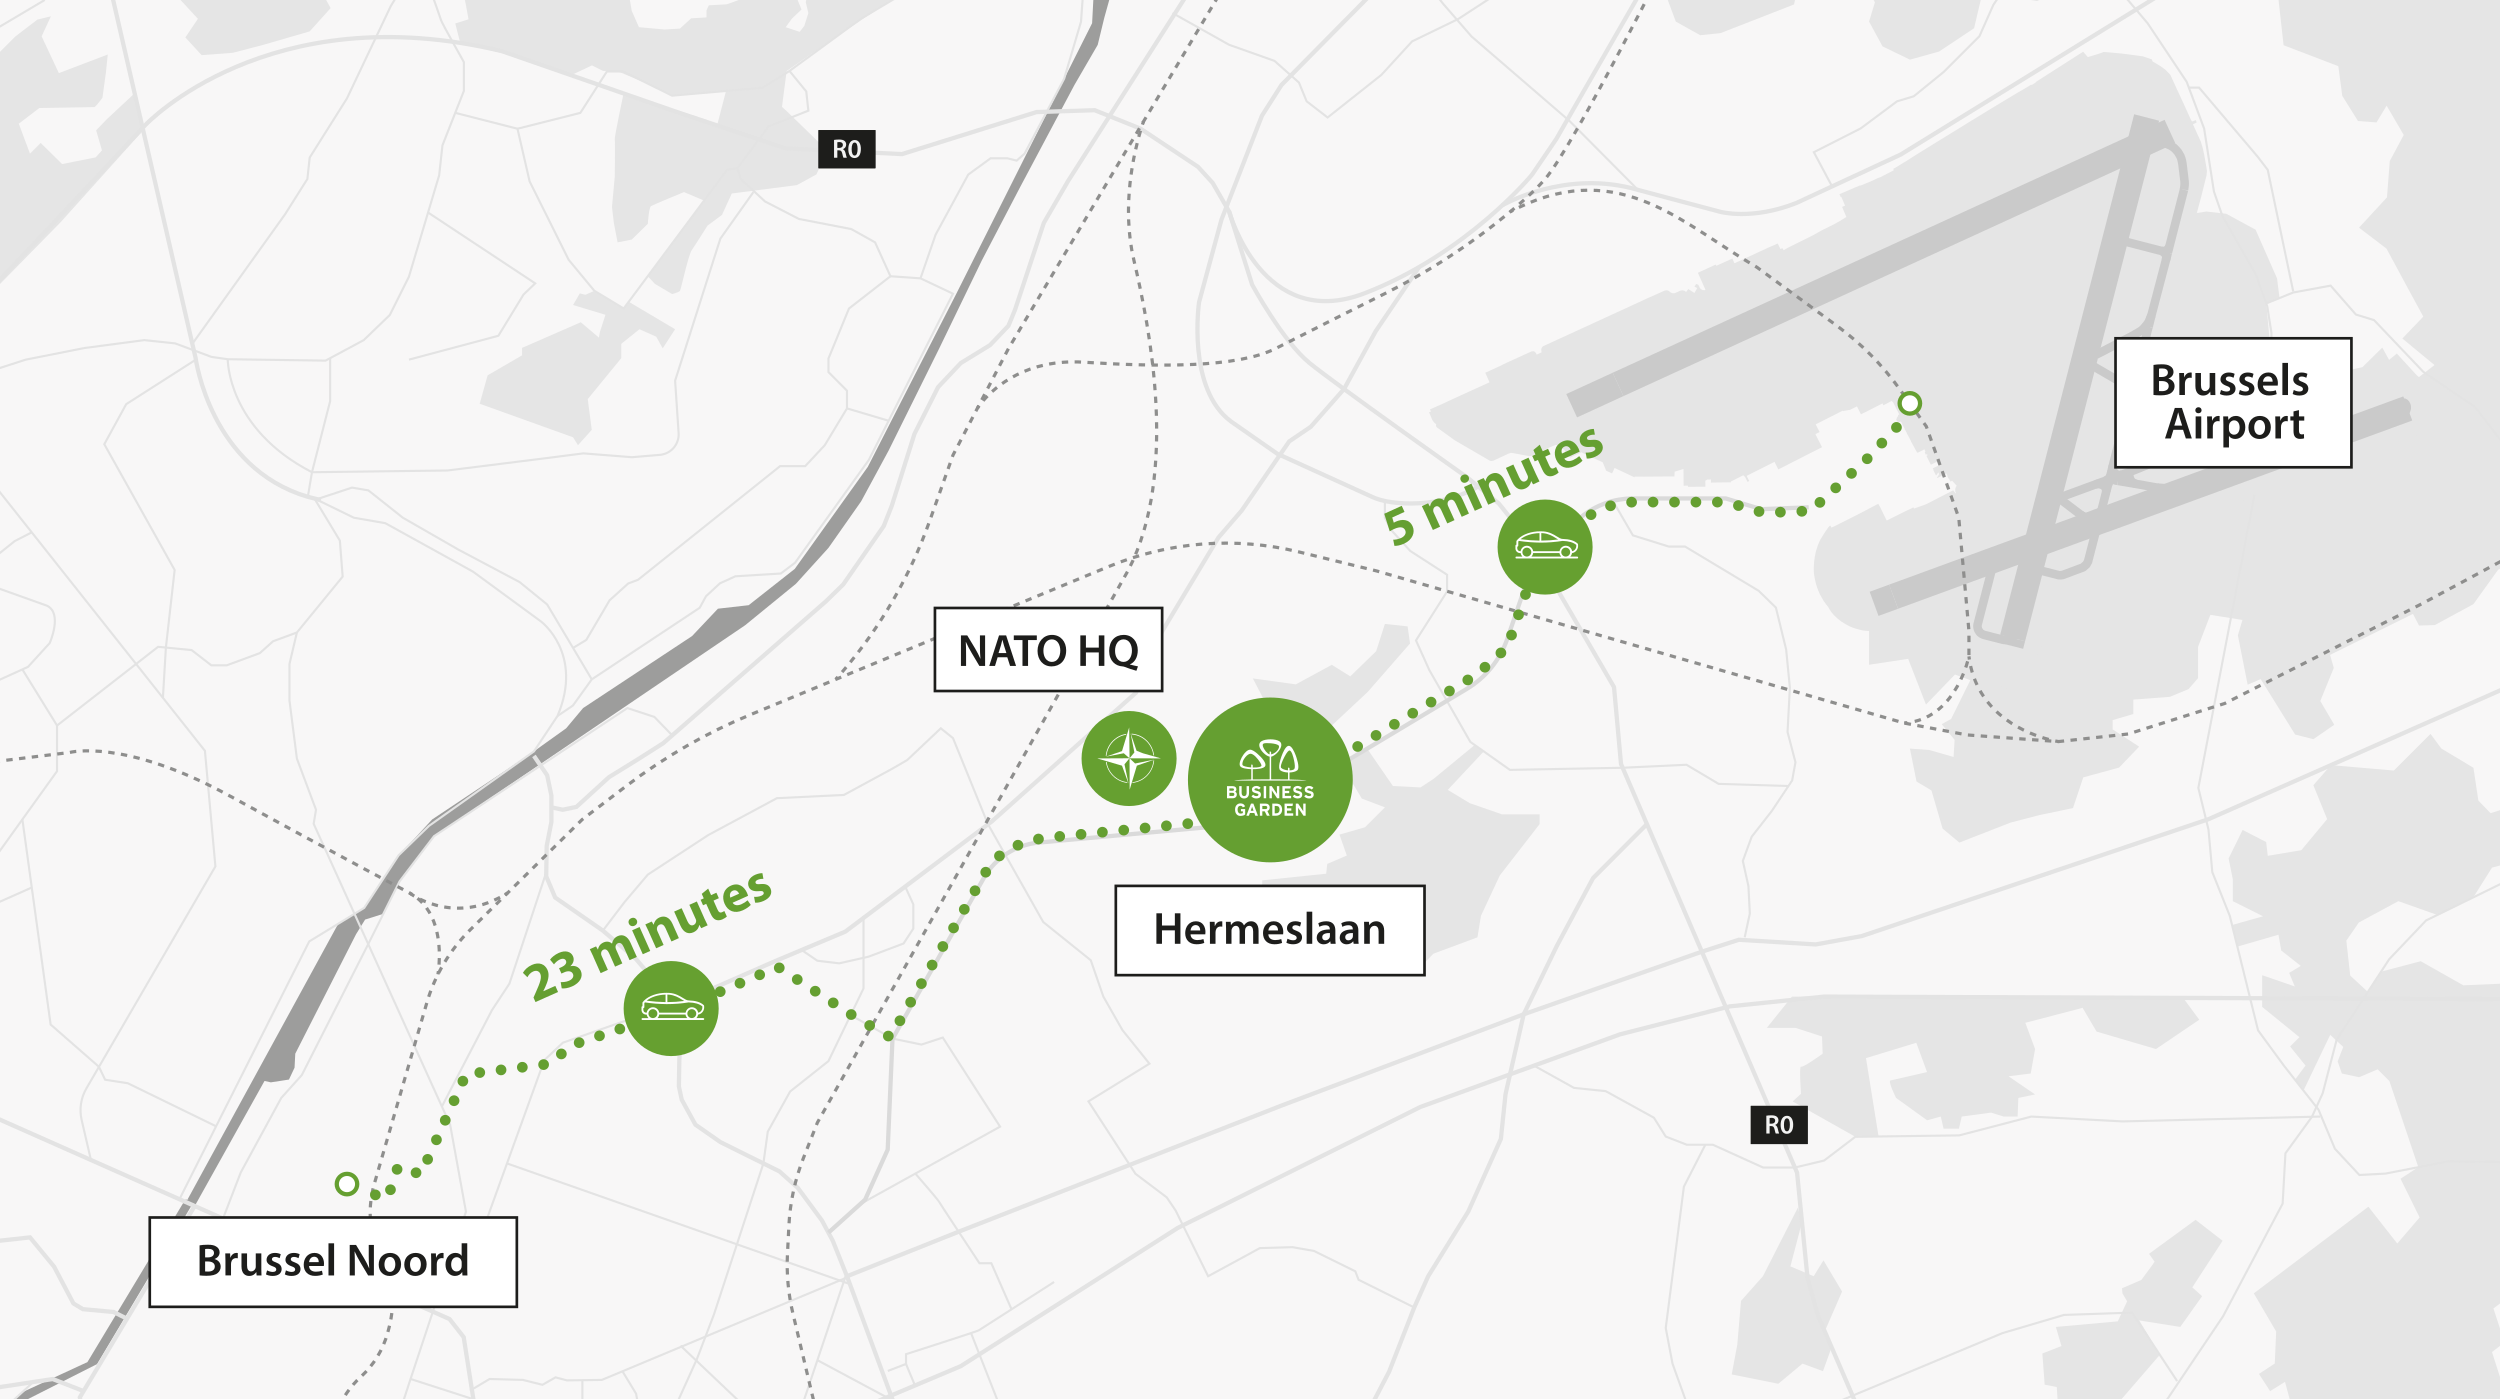 <?xml version="1.0" encoding="UTF-8"?><svg xmlns="http://www.w3.org/2000/svg" width="1165.82" height="652.4" viewBox="0 0 1165.82 652.4"><g id="tlo"><rect x="-113.27" y="-37.33" width="1892.93" height="885.69" fill="#f8f7f7"/></g><g id="zielone"><polygon points="958.71 618.79 987.59 616.18 991.94 606.84 989.76 603.15 989.55 600.76 998.59 596.85 1003.23 590.55 1004.75 588.38 1002.15 584.69 1023.86 568.83 1036.46 578.61 1022.34 600.33 1026.91 604.45 1016.7 618.79 997.58 615.75 1007.19 631.79 976.95 666.79 966.31 673.09 946.98 666.79 949.15 655.71 959.79 657.88 959.14 646.81 953.49 645.72 952.41 631.17 961.31 627.69 958.71 618.79" fill="#e5e5e5"/><polygon points="838.38 563.19 822.09 595.14 811.88 606.63 810.15 627.04 807.54 640.94 829.26 645.29 840.55 635.89 850.11 639.42 854.14 628.26 850.93 620.86 859.01 602.28 850.33 587.73 845.77 595.14 834.91 590.55 840.33 569.92 838.38 563.19" fill="#e5e5e5"/><polygon points="588.59 410.53 588.59 421.6 619.91 419.32 622.52 443.43 627.4 451.9 659.5 453.86 668.45 444.73 688.98 437.1 690.61 427.09 699.4 408.25 717.97 384.3 717.97 379.74 700.38 379.74 685.39 374.53 675.13 368.34 691.94 350.42 687.68 347.41 668.62 363.12 662.43 367.2 649.56 366.54 637.55 349.13 625.45 356.39 635.06 372.41 645.82 376.48 636.53 385.77 624.63 389.19 628.06 398.96 618.93 402.87 618.44 407.43 588.59 410.53" fill="#e5e5e5"/><polygon points="645.82 290.96 641.74 303.67 629.68 315.4 621.05 310.02 604.27 319.14 584.24 316.37 603.95 354.33 637.83 322.64 657.54 300.08 656.4 292.1 645.82 290.96" fill="#e5e5e5"/><polygon points="227.39 175.03 223.69 188.28 267.23 203.92 269.52 207.61 275.96 200.45 274.08 186.11 289.72 167.01 289.72 160.34 298.19 153.53 306.01 157.01 309.05 162.44 314.82 153.53 293.19 140.71 290.84 143.86 277.16 135.61 273 137.46 270.39 136.81 267.23 142.24 282.34 146.8 279.73 154.89 279.3 157.44 270.83 150.27 243.46 162.22 243.46 165.69 227.39 175.03" fill="#e5e5e5"/><path d="M-79.4,32.12l-10.64,3.26-5.65,9.12-12.81,6.52-2.39,6.65,13.03,19.41-8.47-1.74,3.04,11.95h23.89l-3.48,11.08,12.16,13.9,25.19,12.81,5.43-1.52,7.38-.65,2.39,10.64-3.04,8.47-.22,5.43,8.78,10.27,53.13-54.15,38.44-42.79-3.98-17.29-13.17,12.29-4.78,5,2.72,9.34-2.94,3.26-15.64,3.12-9.99-9.85-5,5-5.21-13.98,9.56-7.3s24.98-.43,25.63-.43,3.81-4.34,3.81-4.34l1.62-11.73.87-8.47-22.81,8.69-8.04-17.16,4.34-9.34-6.3,1.52-10.21,7.82L-1.43,25.6l-13.47,8.25-14.12-4.13-11.95,1.95-3.91-2.85-18.68,7.2-15.86-3.91Z" fill="#e5e5e5"/><path d="M88.38-24.46l-14.77,7.6,5.65,11.51,13.03,14.12-5.86,8.69,7.6,8.25,14.55-1.09,14.12-3.69,21.72-6.3,9.77-10.86-4.56-8.25,11.94-12.16,9.77,2.17,15.2-9.99s-82.75-8.69-83.4-8.04-14.77,8.04-14.77,8.04Z" fill="#e5e5e5"/><path d="M246.07-30.32l-10.64,13.03-8.9,8.69-3.48,2.39s-8.25.22-7.6.87,3.04,14.33,3.04,14.33l-6.19,1.95,2.32,9.06s28.09,6.7,29.01,7.18,22.69,7.9,22.69,7.9l9.72-4.59,5.21,2.6,6.95.22,15.37,6.41,9.86,4.88,25.14-2.2-4.18,16.1s-20.68-7.81-22.58-7.59-18.24-6.35-18.24-6.35l-2.78-.97s-4.33,20.35-4.11,21.43,0,17.38,0,17.38l-1.3,14.12.87,7.38,1.74,9.12,6.64-1.3,7.48-7.38s.43-7.6,1.52-8.25,15.33-6.52,15.33-6.52l9.38,3.98-12.61,16.93-13.67,18.35,3.32,3.53,8.04,4.78s3.26-.87,3.69-1.52,3.91-16.72,5.43-18.89,7.38-11.51,7.38-11.51l6.76-5,4.57-9.99,30.37-3.91,9.12-5,5.02-11.14-18.49-17.96-2.61-2.39,2.17-16.73s22.76-15.68,23.39-16.14,20.65-13.83,20.65-13.83l17.47-10.41-21.48-10.44-34.17,2.17,4.27,11.51-1.23,5,1.23,5.14-1.88,5.93-2.17,2.82-6.52-2.17,2.82-3.91,4.56-4.34-3.48-8.47-7.6-3.24-17.38,6.93s-6.08,2.39-6.73,2.39-8.04.43-8.04.43l-1.09,2.39v3.26l-7.17.43-5.21,4.78-7.17.43-11.95-1.09-3.35-7.6-1.43-8.25,40.4-17.59v-15.42l-42.14-16.07-39.96,11.73-5.43,10.21Z" fill="#e5e5e5"/><path d="M823.91,479.33l11.73-14.59h35.84l146.61.62,7.49,10.16-20.2,13.68-27.69-8.14-6.52-11.08-26.71,6.99,4.56,12.23-2.04,11.4-10.34,1.3,12.38,8.47-7.82,1.63-.33,8.68h-6.52l-5.86-1.84-13.68,1.84-1.3,5.65h-7.17l-1.3-5.65-6.39,1.74-14.46-10.43s-3.91-7.82-2.61-8.14,17.06-3.91,17.06-3.91l-5.01-13.68-23.46,7.17,5.86,36.53-10.85.15-29.22-16.48,3.91-3.58s-.98-13.2,0-12.63,10.1-6.07,10.1-6.07l-.33-8.02-12.38-4.01h-13.36Z" fill="#e5e5e5"/><path d="M1736.79,146.56s1.93-13.63,1.93-14.22-3.85-17.19-3.85-17.19l7.11-6.07,7.11-27.85h-16.89l-20.59,18.37h-10.07l-11.56,10.07-9.04-1.78-6.81,6.96-6.66,1.63-8.45,18.52-7.7,14.52-10.52-7.7-8.15,8.59,1.33,5.19-1.33,15.19-14.52,14.44,3.26,6.07,9.93,2.11,1.19,17.15-.91,10.44,10.61,5.64-5.56,10.44,6.67,7.33,1.78,13.56,6.89,2.44,9.11-10.44,13.78,7.56,20.22,4.22,10.22,5.15,2.89-9.81,14.44-14.22,19.11,7.11,6.44-10,9.58-6.89-8.91-9.56-5.33-13.78-.89-10.22,21.33-4.89,8.22,11.11-.67,5.11,6.81,5.56h24.74l-20.89,205.18-35.26,5.5-12.15-15.28-1.78-20.44-4.15-6.22-4.74-22.15-2.96-6.59-6.22,1.78,5.93,12.74-5.04,6.52.89,16.3,11.26,24-4.74,6.81-26.96,4.15-18.96-5.04-11.56-13.93-5.93,5.93,4.44,21.04-.3,24-5.96,5.04-17.75-1-13.33,4.56v6.81l20.44-6.81,20.74,18.67,2.37,11.85-3.85,9.78-26.09-3.09-28.72,15.56h-43.33l13.7,19.23,2.07,10.21,8.24,15.57,14.13,10.07-8.15,12.44-12.15-6.52-12.22-12.31-12.08-3.99-16.59,4.15-10.44,17.11-28.48,12.58-7.01-3.25-5.33-6.89-6.95,2.52-19.42,19.26-6.3-.22-22.89,10.89-4.22-2.67-8.22,8h-12l-7.56,5.11,6.67,9.11,11.78,4,16-6,13.78-.89,4.67,14.59-4.74,11.49-5.93,4.44-9.19.3-9.19,7.7-.89,15.41,19.85-.3,9.78,9.19-5.04,23.38,17.78,5.36,14.81-9.78,1.48-14.52,11.26-10.67,12.15,6.52,10.96,30.16,11.85-10.31,2.96-9.19,8.3-8.89-10.37-23.41,4.15-13.22h13.04l11.41,8.48,11.7-5.63-7.19-10.07v-16l3.93-11.82,14.81-9.51,22.52-7.41,8.89-11.26,12.44.3,8.89-4.15,13.93,4.44,4.12-10.09,8.03-9.47,15.26-9.33,21.26,7.26h30.3l20-7.7,2.22-20,7.11,4.89,6.67.44.89-12.89,10.22,2.14,23.11,102.75-5.56,227.33-442.89,10.89-28.24,19.11h-34.43l5.12-27.62c-8.58,8.89-19.08,19.55-20.34,19.81-2.17.43-93.39,3.91-93.39,3.91l-63.85-17.81-10.86-17.81,62.12-43.44,24.76-14.77,12.6-5.65,29.1-5.65,10.43,6.95,3.91,7.82,8.69-.43v-10.81l26.78-8.01,2.01,19.25,11.62,9.56,11.08,3.48-.36,4.56h8.82l6.2-12.8,16.91-10.09,5.78,5.11,7.78-2.57,19.24,11.68,5.65-10.44-2.44-14.22,14.67-4.22,29.78-21.56.37-17.11,6.89.44,5.78-1.33v-6l-15.56-3.78-11.33,8.85-3.11,6.48-7.33,2.22-12.81-8.7v-13.96l-23.19,11.78-12.67-.98-.67-10.57,5.05-18.01s-14.33-5.54-15.31-5.86c-.98-.33-10.75,3.58-10.75,3.58l-25.74-8.14-7.17-11.16,6.84-5.45,3.58-14.99-7.82-2.93-3.58,10.43s-3.91,1.95-6.19,3.91c-2.28,1.95-8.15,20.2-8.15,20.2h-6.12s-17.34-4.24-18.48-4.56c-1.14-.33-14.17-3.91-14.17-3.91v-15.96l14.17-10.43v-8.47l-31.44-20.85-3.58-13.6,5.54-11.81,7.17,1.95,6.84-4.24s6.52-5.21,7.49-5.86c.98-.65,30.62-17.13,30.62-17.13h12.38l6.29-14.54,18.07-3.56h6.81l12.74-2.96,7.41,2.96h19.56l-1.48-7.11-11.85-10.96,4.15-11.13,12.44-8.43v-20.15l-6.52,2.37-5.06,2.53-7.97,12.23-11.29-7.6-8.47.33-13.85,14.01-23.26,8.47-2.48,4.56-2.44,5.86,2.12,13.19-7.82,6.52-3.65.16-18.83-14.99,1.14-15.15-6.52-7.17-15.96.98-14.33-16.45-25.09-10.43-2.44,9.61-7.56,15.65-.75,14.32-5.86,30.3,8.47,2.9,7.98,13.06-10.91,4.56-13.36-8.47-7.98,5.86,5.21,15.8-5.86,4.56,5.54,17.27,5.38,3.91,13.36-1.14,14.66,23.13.89,12.42-6.75,13.39-1.21,8.91,5.07,9.96,9.66-12.1,9.32,4.07,6,13.85-17.24,8-6.06,6.82-24.6,12.87-9.61-6.84h-13.36l-8.47,8.63-19.71,12.71-8.47-1.79-5.7-5.38-7.49,5.38,2.28,4.07-21.01,12.05-10.59-10.43-11.24-4.4-5.21,3.42-6.68-10.91,6.19-3.58-8.96-16.78-17.72,9.77-19.25-4.07-.49,7,9.12,2.44,4.56,22.32,10.1,5.21-6.84,3.75,8.31,12.54-10.1,5.7-.65-8.31-16.13,2.61.65,5.7,10.26-4.72,3.42,7.49-8.6,15.62-6.22-4.14-19.2-10.78-8.14-29.65-21.15-29.48s6.27-4.94,6.6-5.51c.33-.57,2.04-6.68,2.04-6.68l18.49-5.05,4.15,6.27,7.31-3.91-3.72-7.93,17.92-8.36,17.57-12.16,8.49,22.15,9.34-3.69,7.38-14.77,23.22-7.06,13.92-5.97-18.24-16.94-8.9-33.01-6.95,4.34-5.21-8.04,7.38-4.83.65-14.93-10.43-17.81,53.43-40.4,13.47,17.16,10.43-12.16-8.91-18.03,8.29-5.43-13.5-40.18-5.43-5.43-8.69,3.69-8.04-1.74-1.95-5.65,2.61-6.73-6.08-5.65-12.44,25.97-3.98-5.06,4.9-6.57-7.17-8.9,4.34-4.34-17.38-14.12v-14.77l15.2,5.21-2.61-6.3,5.43-3.26-9.12-7.17-1.3-7.38-19.17,5.55-2.49-10.07,14.49-4.07-14.12-7.04v-10.21l-1.95-9.72,6.52-13.3,11,5.65.73,6.41,15.64-2.61,12.05-14.5-6.43-15.8,8.17-9.39,29.37,2.55,17.1-17.1,5.05,6.84,14.96,8.96,2.3,15.31,5.7,5.86,15.8-5.05,19.87,6.84-2.93,13.19-9.52,7.82-14.1.32-8.47,2.28-8.66,13.77-16.89,8.27-18.11-6.41-18.41,9.94-5.86,8.47,1.82,16.29,8.2,7.59,6.15-9.42,18.53-4.86,19.87,11.24,26.06-1.14,15.64,1.63h42.84l8.63-12.54,6.68,1.47v-25.25l-8.63-7,20.85-16.35,4.72,1.85,20.52-.65,16.2,4.58,6.22,6.44,15.11-5.78,2-8-13.56-9.11,1.33-15.33,12.45,1.47,10.47-3.23,9.86-4.29,6.34,2.64,3.33-5.93-22.22-9.11-18.22,5.33-8.89-3.94-28.78,5.1-6.52,9.99-13.03,8.69-13.9,2.82-13.47,10.86-1.09-5.43-2.17-9.56,6.08-10.86,18.9-23.46,16.51-1.95,3.26-7.17-7.82-9.77-3.91,3.69-8.69-9.99,25.63-7.38,6.52-11.29,25.19-3.37,29.44-16.83-3.11-5.11,6.04-8.63,12.56-2.02,7.4-32.24-20,1.11-14-3.11-9.56-19.11,9.78-15.11,12.89-4.89,5.78,11.33,19.56,16.89,14.67,8.44-2.22-7.56-21.56-32.67-1.11-10,24.89-14,8.44,9.85-6,5.93,7.56,16.44,8-7.11-4.44-19.04,4.89-8.3,12.89.22,18.67,27.78,12.89-1.11,7.11,7.11,7.78-7.78-21.11-20.67-10.89-1.78-4.44-9.78,12.44-18.22,12.44-5.78,15.78-3.56,22-9.56,12.89-4.67s16.67-6.89,16.89-6c.22.89,5.78,13.78,5.78,13.78l21.11-12.67-1.11-12.44-9.56-5.33-3.78-5.78-13.33,6.22-6.89-1.78-18.52-.22-3.26-1.33-8.44.7-10-9.45-14.67,4.97-11.11.89-14.67,8.89-5.78,2.67-2.67,13.78-23.56,3.11-9.33-.89-5.78-6.52-9.33-4.15-13.78-1.78-12,4-.89,7.11-15.11,8.44-17.33,6.22-.89,16.44-15.09,2.25-8.04,2.61-9.56-4.78-19.98,6.95-14.55,12.38,1.95,13.68-1.95,7.38.65,16.07-5.65,6.3-19.3,5.43-2.86,13.25-7.17,10.86-8.9-6.95-6.95-12.16-13.68-4.34-5.65-7.82-5.86,9.56,7.82,8.47-3.26,15.2,15.86,5.43-2.17,13.9-20.2,8.47-11.53,16.07-18,9.77-7.38.22-2.82-5.43-38.66,19.11,1.74,6.08-6.3,15.42,6.52,11.08-9.74,6.73-8.5-2.17-16.07-25.85-6.08,2.61-4.56-23.02,2.13-7.17-14.95-2.39-5.76,14.99v14.55l-4.44,5.1-8.69,3.59-17.05,1.3v6.73l-9.63,2.82v4.34l12.35,8.04-9.34,9.77-16.72,4.56-4.79,14.33-15.63,3.26-13.42,3.48-23.93,9.34-7.82-6.52-5.21-17.81-6.95-4.13-3.09-15.37,9.01.65,11.35,3.26.49-7.98-6.03-7.33,4.4-2.43,8.96-18.09-7.17-2.61-13.52,14.01-8.31-21.34-18.24,2.77v-22.64l106.83-149.31,43.9-38.36,6.52-1.05,9.34,1.05,13.68,7.43,9.99,22.67,1.17,9.1-6.19,2.5,2.45,26.81-3.94,10.13,3.94,6.02,6.7,1.96,11.08-7.98,8.69-3.8,15.89-3.28,9.31-9.16,4.78,8.73,9.99,6.8,9.56-7.38-14.99-12.38,9.77-10.21-7.2-13.25-9.96-18.46-12.81-9.77,13.03-14.12,1.3-16.94,6.52-12.16-7.98-13.68-4.72,7.82-8.63-.65-7.33-11.73-1.85-13.85-25.52-9.77-2.61-23.46,7.15-.98,4.26-17.92,36.16-56.8-53.02-5.86-60.33,18.57-38.48,62.55-8.14,3.26-25.41-3.91-3.91,16.62-16.29,10.85-13.62,3.81-12.78-6.19-6.28-11.57,2.72-8.96-6.84-12.99-15.62,4.85-2.3-24.76h-4.21l-10.51,7.49,5.69,10.04-3.94,16.35-34.27,13.36-9.45.98-11.4-6.36-9.77-26.22-46.59-27.37-5.7-7.66,5.7-3.58,8.96,7.82,15.15-3.1,11.08-13.68,9.47,1.47,10.56-2.93,7-15.8-5.21-14.66,7.98-6.19,492.43,8.47,462.71,20.88-13.16,20.19,117.64,30.48-39.11,165.63-18.96,13.04-24.89,7.7-7.26,6.15-8.89-12.96-13.78-11.26ZM1369.66,390.02l8,19.78-4.89,15.56,7.33,15.78,12.89,4.67-1.78-13.56,11.78-7.78,9.56,8.89,58.52-42.14,28.15,5.69,30.67-4.22,13.56-7.11-3.56-8.67-15.11-17.56,11.56-15.11,10.44,3.56,5.56-10.65,21.56-7.13-3.56-15.33,3.56-15.78-6.2-20.67,3.76-3.78v-10.89l-6.22-.44-12.67,8.44v20.9l-10.44,7.56-12.89-6.22,5.78-9.78-18.67-19.78,3.77-25.36,6.92-1.12,2.19-12.42-9.11-11.56-11.56,16.44-2.89-.22-9.33-4.44-12.44-10.44-25.11,4.44,6.44,8.44-2.13,9.78-14.54,2.37-6.81,8.27h-23.7l.44,6.82,19.12,5.66,8.59-10.12,14.61-2.35,33.69,11.58,26.37,25.48,3.26,11.85-24.89,17.48-8.3,1.78-8.3,21.99h-22.49l1.15,18.6-4.15,24-12.15-5.79,1.25-5.76h-11.03l-5.04-12.44h-17.19l-15.7,12.44-13.63-9.19-15.41,6.22,1.41,23.33Z" fill="#e5e5e5"/></g><g id="woda"><polygon points="512.08 -42.42 509.28 10.83 445.88 137.13 404.68 217.71 370.63 265.28 349.12 282.22 334.79 283.85 322.73 296.61 271.91 330.19 264 339.64 246.01 352.5 201.54 382.12 185.5 399.44 169.83 423.37 157.74 430.75 87.51 559.25 91.06 561.95 123.35 504.08 126.29 504.73 134.75 503.43 137.36 497.89 137.69 491.36 166.03 435.67 170.26 428.82 178.77 426.13 186.77 410.42 202.41 389.92 347.49 291.56 371.17 272.23 386.33 255.5 401.58 233.78 414.39 210.11 437.85 162.76 457.83 121.5 475.64 87.4 501.05 39.61 511.89 20.93 514.95 8.34 518.21 -3.39 519.67 -42.42 512.08 -42.42" fill="#9d9d9c"/><polygon points="-114.96 843.56 -91.55 809.48 -70.81 783.36 -77.63 775.66 -74.69 754.62 -59.11 722.62 -33.89 694.77 10.29 653.82 45.26 636.11 44.67 634.78 44.15 633.62 10.29 649.28 -37.8 693.5 -61.66 720.83 -77.89 756.37 -79.33 784.48 -94.44 805.25 -94.44 809.81 -100.22 813.7 -121.31 843.56 -114.96 843.56" fill="#9d9d9c"/><polygon points="91.08 559.25 45.26 636.11 40.77 635.18 86.34 559.48 91.08 559.25" fill="#9d9d9c"/></g><g id="mniejsze_drogi"><path d="M146.62,232.46l18.38,8.96,14.66,2.55,40.89,22.59,31.71,23.24s20.09,14.99,7.71,44.09l-10.99,16.51-48.96,34.75-14.12,13.68-16.07,24.54-25.63,15.64-43.44,86.23-17.09,34.02" fill="none" stroke="#e3e3e3" stroke-miterlimit="10"/><polyline points="-52.28 459.67 -47.58 449.97 -40.39 443.67 -20.97 438.24 -14.89 431.73 -14.89 417.39 26.6 359.62 26.6 338.33 73.73 301.63 89.36 303.15 98.54 310.26 105.71 310.26 121.18 304.56 127.37 299.02 138.45 294.95 159.79 268.89 158.49 252.11 146.62 232.46" fill="none" stroke="#e3e3e3" stroke-miterlimit="10"/><polyline points="103.99 568.26 112.28 546.73 131.17 511.98 140.73 501.34 171.36 440.96 186.34 410.99 202.41 389.92 292.55 330.19 305.15 334.32 313.47 342.93" fill="none" stroke="#e3e3e3" stroke-miterlimit="10"/><polyline points="138.45 294.95 134.98 309.66 134.98 326.61 138.45 353.75 147.36 377.6 146.27 384.16 209.91 524.47 217.29 565.08 191.45 643.06 170.59 706.91 126.29 758.17 153.22 794.77 217.29 890.88" fill="none" stroke="#e3e3e3" stroke-miterlimit="10"/><path d="M239.61,855.31l14.33-8.9,8.9-2.44,8.69-10.59,16.72-7.23,30.19,3.75,24.98-7.33,34.53-61.74,24.46-24.31c6.25-6.22,7.76-15.77,3.71-23.6l-10.58-20.5-23.02-32.36,22.09-65.78" fill="none" stroke="#e3e3e3" stroke-miterlimit="10"/><path d="M-133.86,126.95l23.02,15.42,2.61,1.03,72.33,48.71,13.03,8.63,118.43,149.38,4.89,53.92-60.15,103.51c-2.59,4.45-3.38,9.72-2.22,14.74l4.33,18.65" fill="none" stroke="#e3e3e3" stroke-miterlimit="10"/><polyline points="10.44 382.12 23.61 477.77 46.14 497.48 49.02 503.51 59.57 505.14 100.77 525.23" fill="none" stroke="#e3e3e3" stroke-miterlimit="10"/><line x1="-14.89" y1="427.09" x2="14.81" y2="413.87" fill="none" stroke="#e3e3e3" stroke-miterlimit="10"/><path d="M-82.02,318.27l75.39,1.65,19.71-8.96,10.1-11.08s6.19-13.85-1.3-17.43l-29.65-10.59,4.89-11.73,9.77-7.82,7.92-4.06" fill="none" stroke="#e3e3e3" stroke-miterlimit="10"/><path d="M-120.77,254.17l19.78-12.76,27.57-10.92,11.08-8.25,18.9-24.98L-1.53,172.07l13.47-4.34,27.37-5.43,28.02-3.69,14.33,1.52,16.94,6.3,7.6,1.09,45.61.65,17.81-9.56,12.16-11.73,8.9-17.81,14.12-47.35,1.52-13.9,9.99-25.41v-13.47s-10.43-18.46-10.64-19.55-14.96-41.92-14.96-41.92l-10.83-19.73" fill="none" stroke="#e3e3e3" stroke-miterlimit="10"/><polyline points="89.69 160.34 132.91 99.96 143.34 83.46 144.42 73.47 161.8 45.88 182.21 2.88 195.57 -19.06" fill="none" stroke="#e3e3e3" stroke-miterlimit="10"/><polyline points="91.32 167.71 58.85 188.47 48.64 207.15 81.44 265.79 77.36 301.98 75.97 325.41" fill="none" stroke="#e3e3e3" stroke-miterlimit="10"/><polyline points="153.95 167.01 153.95 187.06 145.48 220.21 143.55 231.69" fill="none" stroke="#e3e3e3" stroke-miterlimit="10"/><path d="M106.2,167.51s-.3,32.33,39.28,52.7l63.2-.81,45.61-5.7,17.76-2.28,22.64,1.79,13.52-1.14.61-.12c4.69-.96,7.95-5.23,7.63-10.01l-1.63-24.4,21.09-66.24,15.42-21.72" fill="none" stroke="#e3e3e3" stroke-miterlimit="10"/><polyline points="190.71 167.71 232.41 156.57 244.14 137.35 249.57 132.14 199.62 99.11" fill="none" stroke="#e3e3e3" stroke-miterlimit="10"/><polyline points="241.32 60.03 270.64 52.63 283.02 33.31 290.62 33.31 313.43 44.61 355.56 40.91 368.16 33.09 401.39 8.77 432.02 -9.48 488.29 -52.26" fill="none" stroke="#e3e3e3" stroke-miterlimit="10"/><polyline points="368.16 33.09 375.98 42.65 376.96 51.61 358.39 58.94 343.83 78.49 339.06 79.14 290.84 143.86 277.16 135.61 265.21 121.19 246.97 84.57 241.32 60.03 212.29 52.63" fill="none" stroke="#e3e3e3" stroke-miterlimit="10"/><polyline points="343.83 78.49 345.35 83.38 356.76 93.96 372.56 102.11 396.99 106.83 408.07 113.02 415.24 128.82 429.25 129.8 444.4 136.97 405.14 214.51 370.77 262.4 364.09 267.45 342.91 268.75 335.74 272.01 329.23 278.04 326.3 283.41 275.96 316.8 267.16 329.02 259.97 333.88" fill="none" stroke="#e3e3e3" stroke-miterlimit="10"/><polyline points="148.75 232.46 164.16 227.38 171.79 228.68 187.83 241.41 213.68 256.26 242.35 271.47 255.16 281.89 275.96 316.8" fill="none" stroke="#e3e3e3" stroke-miterlimit="10"/><polyline points="267.23 302.15 273.41 298.4 284.27 279.94 292.96 272.09 297.52 270.38 363.76 217.38 375.49 217.38 384.61 207.61 394.97 190.45 394.97 182.2 386.33 173.51 386.33 167.21 395.91 143.86 415.24 128.82" fill="none" stroke="#e3e3e3" stroke-miterlimit="10"/><line x1="414.39" y1="196.22" x2="394.97" y2="190.45" fill="none" stroke="#e3e3e3" stroke-miterlimit="10"/><polyline points="429.25 129.8 436.3 109.44 451.51 81.42 461.93 73.82 469.75 73.82 474.1 74.9 477.79 71.65 496.25 36.68 504.1 10.15 505.87 -14.48 505.87 -49.07" fill="none" stroke="#e3e3e3" stroke-miterlimit="10"/><polyline points="14.76 645.18 -37.8 693.5 -61.46 720.43 -82.54 762.57" fill="none" stroke="#e3e3e3" stroke-miterlimit="10"/><line x1="10.44" y1="312.17" x2="26.6" y2="338.33" fill="none" stroke="#e3e3e3" stroke-miterlimit="10"/><polyline points="-127.23 57.67 -93.68 31.6 -61.42 17.43 -50.18 18.24 -28.03 24.27 -19.56 23.95 20.84 0" fill="none" stroke="#e3e3e3" stroke-miterlimit="10"/><polyline points="206.06 515.99 229.4 471.09 237.55 458.71 254.74 406.76" fill="none" stroke="#e3e3e3" stroke-miterlimit="10"/><polyline points="314.82 467.84 262.47 486.24 253.83 494.39 220.44 586.75 204.77 602.87" fill="none" stroke="#e3e3e3" stroke-miterlimit="10"/><line x1="396.32" y1="598.8" x2="236.42" y2="542.54" fill="none" stroke="#e3e3e3" stroke-miterlimit="10"/><line x1="191.45" y1="643.06" x2="220.76" y2="652.52" fill="none" stroke="#e3e3e3" stroke-miterlimit="10"/><polyline points="219.19 648.49 228.31 643.06 243.84 643.49 252.97 645.77 259.05 642.3 264.37 643.71 280.66 643.49 396.32 595.14" fill="none" stroke="#e3e3e3" stroke-miterlimit="10"/><polyline points="289.4 732.87 281.15 724.79 273.98 710.12 273.98 700.56 271.59 692.52 271.59 643.61" fill="none" stroke="#e3e3e3" stroke-miterlimit="10"/><polyline points="290.27 639.47 296.62 649.9 299.4 665.23" fill="none" stroke="#e3e3e3" stroke-miterlimit="10"/><polyline points="310.78 665.23 324.91 633.94 332.95 612.92 355.99 542.54 358.03 527.73 368.46 508.99 386.33 494.82 402.67 460.94 402.67 427.09" fill="none" stroke="#e3e3e3" stroke-miterlimit="10"/><line x1="360.48" y1="668.47" x2="317.36" y2="627.53" fill="none" stroke="#e3e3e3" stroke-miterlimit="10"/><polyline points="381.18 634.3 414.88 652.35 450.94 662.33 501.11 655.17 544.98 659.73 569.31 657.99 573.2 657.12 576.91 665.23 576.91 673.63" fill="none" stroke="#e3e3e3" stroke-miterlimit="10"/><line x1="452.89" y1="621.81" x2="467.45" y2="658.86" fill="none" stroke="#e3e3e3" stroke-miterlimit="10"/><path d="M414.02,639.31l8.47-3.26v-4.56s33.23-10.64,33.88-11.08,35.19-22.59,35.19-22.59" fill="none" stroke="#e3e3e3" stroke-miterlimit="10"/><line x1="426.45" y1="645.54" x2="422.49" y2="636.05" fill="none" stroke="#e3e3e3" stroke-miterlimit="10"/><path d="M471.71,610.56l-9.42-21.48h-5.54s-18.9-28.51-19.06-29-10.75-12.71-10.75-12.71" fill="none" stroke="#e3e3e3" stroke-miterlimit="10"/><polyline points="401.14 561.5 466.36 525.39 439.64 483.85 429.71 487.11 416.25 484.34 397.62 473.92" fill="none" stroke="#e3e3e3" stroke-miterlimit="10"/><polyline points="373.81 443.01 381.16 448.02 391.37 449.23 405.06 446.12 421.35 439.98 425.91 433.03 425.91 421.74 422.12 413.43" fill="none" stroke="#e3e3e3" stroke-miterlimit="10"/><polyline points="281.13 433.97 291.25 420.65 302.11 407.84 330.34 389.37 362.27 372.22 393.54 370.7 416.35 358.32 423.08 354.41 438.72 339.64 444.4 344.2 460.74 384.38 486.5 429.99 508.66 447.8 514.52 464.74 523.43 480.38 536.02 496.02 507.57 513.61 529.51 547.38 544.06 558.35 548.19 564.43 563.39 595.14 587.5 582.03 602.7 581.59 612.69 583.33 632.02 592.85 633.54 596.8 659.5 609.72" fill="none" stroke="#e3e3e3" stroke-miterlimit="10"/><polyline points="544.6 708.76 560.89 680.31 569.8 674.88 609.98 666.19 633.93 666.19 652.77 672.49 676.66 666.19 761.8 656.85 788.3 659.24 840.64 660.54 933.82 621.66 962.48 613.19 994.2 612.11 1015.26 644.03" fill="none" stroke="#e3e3e3" stroke-miterlimit="10"/><polyline points="715.34 496.94 734 507.31 748.77 508.83 771.25 521.21 776.78 530.01 786.56 533.81 798.72 533.81 822.18 544.45 837 544.45 850.63 541.19 865.18 530.12 913.62 529.46 947.28 520.69 989.85 522.95 1081.94 520.69" fill="none" stroke="#e3e3e3" stroke-miterlimit="10"/><polyline points="868.55 880.56 928.06 757 955.86 727.65 970.63 712.02 1036.66 613.84 1064.46 561.28 1065.76 537.83 1078.13 520.79 1083.14 509.81 1089.65 484.83 1114.19 447.26 1131.35 429.23 1173.49 408.6 1181.53 402.95 1198.68 397.95 1213.67 397.95 1223.23 400.34 1226.7 403.17 1234.74 402.73 1242.77 399.47 1269.27 391.22 1289.04 391.22 1304.57 402.63 1317.9 402.04 1325.6 398.78 1348.12 397.3 1382.79 391.22 1399.97 380.12 1410.34 369.15 1418.64 365.3 1439.08 349 1463.08 337.15" fill="none" stroke="#e3e3e3" stroke-miterlimit="10"/><polyline points="1030.36 866.88 1025.47 839.08 1020.91 827.02 1013.09 819.53 989.31 806.17 981.16 776.52 971.72 763 949.62 734.24 931.21 732.87 918.5 732.87 880.39 746.98 836.95 748.29 804.15 736.89 800.89 720.92 805.45 704.31 802.52 698.12 793.4 693.23 793.4 673.36 779.93 635.89 776.78 619.27 785.25 553.36 795.25 533.81" fill="none" stroke="#e3e3e3" stroke-miterlimit="10"/><polyline points="546.78 6.09 573.2 20.9 594.34 28.4 605.74 38.5 609.33 47.26 619.1 54.79 644.19 34.91 658.52 19.28 680.02 8.85 694.03 -.27 698.59 -11.8 708.69 -18.84 752.35 -34.48" fill="none" stroke="#e3e3e3" stroke-miterlimit="10"/><polyline points="763.86 88.56 731.91 56.42 686.21 17 673.18 2.01 649.56 -27.43 636.07 -46.72" fill="none" stroke="#e3e3e3" stroke-miterlimit="10"/><polyline points="854.34 86.92 845.85 70.97 867.68 59.89 884.62 47.26 892.44 44.9 906.45 33.5 923.06 16.89 929.58 2.23 946.85 -23.19 967.37 -66.52 977.47 -103.66" fill="none" stroke="#e3e3e3" stroke-miterlimit="10"/><polyline points="985.18 -8.37 1001.47 10.81 1019.72 38.17 1027.86 60 1032.42 89.32 1036.44 100.94 1052.08 128.31 1057.29 142.86 1059.24 155.24 1059.24 189.34 1025.15 367.44 1029.87 386.82 1031.66 406.7 1039.81 427.09 1053 480.49 1065.05 496.94 1081.18 517.47 1088.84 535.71 1100.24 547.93 1112.46 547.27 1141.62 541.57 1166.7 541.9 1189.34 548.9 1190.16 562.42 1199.61 590.61 1203.68 597.61 1211.5 608.69 1217.04 622.7 1217.04 643.87 1208.89 658.53 1204.66 680.69 1194.56 700.72 1193.91 709.19 1216.06 748.78 1218.01 759.2" fill="none" stroke="#e3e3e3" stroke-miterlimit="10"/><polyline points="752.14 233.62 761.47 249.66 778.2 254.88 785.8 254.88 820.11 275.51 828.15 283.33 832.93 302.88 834.67 320.69 833.58 341.32 837.27 355.44 835.75 363.91 826.2 378.24 816.86 390.19 812.73 401.48 815.34 413.21 815.99 426.03 813.6 437.1" fill="none" stroke="#e3e3e3" stroke-miterlimit="10"/><polyline points="645.82 233.62 645.82 241.41 648.75 247.17 657.65 256.94 674.81 268.02 674.81 275.84 660.31 298.64 666.56 312.54 685.67 345.99 704.13 359.02 756.7 358.03 786.45 356.63 801.44 365.54 834 366.54" fill="none" stroke="#e3e3e3" stroke-miterlimit="10"/><polyline points="1020.72 40.85 1025.47 40.85 1052.78 73.03 1057.51 79.22 1069.4 135.91" fill="none" stroke="#e3e3e3" stroke-miterlimit="10"/><path d="M1056.8,141.49l12.6-5.09,17.43-3.2,11.78,13.47,8.47,2.61,22.97,24.11s23.29,15.96,23.78,16.13,21.83,28.34,21.83,28.34l33.72,22.32v8.31l2.12,3.26h4.56l14.66-1.95,19.38,65.16-5.05,18.41-.98,10.91-3.1,2.61-.81,6.35-9.94,14.82-8.47,6.03,1.47,26.28" fill="none" stroke="#e3e3e3" stroke-miterlimit="10"/></g><g id="duże_drogi"><polyline points="-144.65 664.55 -61.97 654.75 -59.11 655.85 24.56 643.08 38.65 648.59" fill="none" stroke="#e3e3e3" stroke-miterlimit="10" stroke-width="2"/><polyline points="-140.35 547.96 -123.4 557.65 -65.05 573.07 -27.18 579.67 -10.01 579.67 13.99 577.03 25.22 590.68 34.25 607.85 38.65 610.5 52.97 611.82 59.57 615.12" fill="none" stroke="#e3e3e3" stroke-miterlimit="10" stroke-width="2"/><polyline points="91.06 561.95 37.22 651.62 67.94 791.49 75.7 797.27 102.45 798.59 181.06 747.07 202.03 729.07 223.17 667.96 216.23 623.54 209.63 615.12 -66.89 492.46 -119.16 468.64" fill="none" stroke="#e3e3e3" stroke-miterlimit="10" stroke-width="2"/><path d="M-131.82,241.41l51.08-25.32,27.3-20.7,14.75-19.16,17.83-23.78,52.4-55.49,36.33-38.75S124.91-2.33,234.12,23.87l80.37,27.96,51.96,17.39,54.17,2.64,62.75-19.6,27.08-.88,21.36,8.59,26.86,17.83,6.83,7.49,7.71,13.43s15.52,56.48,63.3,37.98,77.94-55.27,77.94-55.27l11.23-16.51,44.04-76.73" fill="none" stroke="#e3e3e3" stroke-miterlimit="10" stroke-width="2"/><polyline points="257.13 376.5 262.42 377.6 268.8 376.28 283.99 362.41 297.2 354.26 309.31 346.55 385.06 280.5 393.2 272.57 412.14 245.27 415.88 235.8 426.45 202.33 437.46 180.53 448.03 169.31 461.68 160.94 470.27 151.91 473.35 144.42 486.78 103.91 498.01 84.53 569.43 -27.43 584.93 -52.26" fill="none" stroke="#e3e3e3" stroke-miterlimit="10" stroke-width="2"/><polyline points="248.98 352.5 255.15 361.52 257.13 370.99 257.13 383.32 254.93 394.55 254.71 408.64 258.89 418.55 281.13 433.97 296.54 447.18 314.82 468.64 317.9 476.46 316.8 494.08 316.58 506.63 317.9 512.79 324.29 524.46 335.96 532.61 363.48 546.26 372.07 553.96 383.3 569.16 388.36 578.63 394.97 595.14 448.03 738.81 448.03 751.36 445.39 760.94 429.2 811.14 420.95 826.66 414.01 837.23 384.95 862.33" fill="none" stroke="#e3e3e3" stroke-miterlimit="10" stroke-width="2"/><path d="M149.64,233.21l-6.08-1.52c-45.61-13.47-52.34-64.72-52.34-64.72L47.55-22.64l-8.12-36.18" fill="none" stroke="#e3e3e3" stroke-miterlimit="10" stroke-width="2"/><path d="M689.8,226.59c-17.27,10.43-41.05,9.45-49.97,5.1l-44.18-20.08-21.5-14.99c-20.85-15.31-14.99-55.71-14.99-55.71l10.43-38.44,18.9-48.54,9.12-14.33,66.2-67.02,15.01-19.28" fill="none" stroke="#e3e3e3" stroke-miterlimit="10" stroke-width="2"/><path d="M573.2,98.74l10.71,34.02s14.33,26.39,26.71,36.49,73.63,53.43,73.63,53.43l14.66,12.11s10.75,12.98,17.59,23.4l36.16,62.23,3.26,35.84,82.1,190.59,4.89,49.19,4.89,17.59,38.77,89.59,4.05,88.02-26.85,68.69" fill="none" stroke="#e3e3e3" stroke-miterlimit="10" stroke-width="2"/><polyline points="210.78 709.08 283.43 732.87 298.09 730.59 303.63 716.58 370.74 669.66 448.03 637.08 549.27 572.58 662.32 516.22 755.5 482.33 806.65 469.3 850.63 464.74 1287.84 466.37 1344.53 471.58 1482.66 501.56 1772.86 570.93 1848.12 589.89 1900.27 611.82" fill="none" stroke="#e3e3e3" stroke-miterlimit="10" stroke-width="2"/><polyline points="314.82 468.64 361.62 448.13 394.2 434.44 462.61 382.97 529.73 323.02 538.85 299.57 568.17 250.7 579.03 238.1 601.18 205.85 611.28 199 626.76 181.42 641.58 154.37 661.75 124.57" fill="none" stroke="#e3e3e3" stroke-miterlimit="10" stroke-width="2"/><path d="M700.63,95.71s29.35-17.14,63.23-7.15l38.23,10.18s14.77,4.16,35.62-4.09l48.65-22.59L1011.9-5.27" fill="none" stroke="#e3e3e3" stroke-miterlimit="10" stroke-width="2"/><polyline points="394.97 595.14 448.03 573.99 598.14 515.35 710.54 472.99 793.64 443.78 810.88 438.24 846.72 440.42 868.22 436.51 1029.92 381.99 1258.63 280.99 1611.82 224.12 1656.86 217 1697.16 212.26 1893.9 279.82" fill="none" stroke="#e3e3e3" stroke-miterlimit="10" stroke-width="2"/><polyline points="768.02 384.3 742.9 409.47 725.96 441.18 710.54 472.99 702.07 510.24 699.9 531.09 684.69 564.98 666.01 595.14 659.5 609.72 647.77 639.69 627.35 678.79 621.16 710.06 607.81 748.51 602.59 774.35 588.59 801.39" fill="none" stroke="#e3e3e3" stroke-miterlimit="10" stroke-width="2"/><polyline points="998.59 886.26 1056.8 851.51 1056.8 840.65 1062.45 832.34 1148.02 784.18 1176.69 784.18 1316.57 702.51 1449.75 626.34 1498.64 604.11 1681.75 523.23 1794.64 481.45 1893.9 449.45" fill="none" stroke="#e3e3e3" stroke-miterlimit="10" stroke-width="2"/></g><g id="lotnisko"><polygon points="666.4 192.29 666.65 192.82 667.96 195.91 668.77 197.01 669.56 197.68 669.72 197.82 669.67 198.55 669.75 198.93 670.06 199.3 678.35 205.3 686.98 210.32 694.55 214.73 695.21 215 695.67 214.97 696.36 214.84 703.46 211.54 704.37 211.23 705.17 211.23 712.98 212.67 713.39 212.69 713.93 212.62 714.53 212.39 724.07 208 725.69 207.42 729.51 209.75 730 210.89 730.3 211.64 732.32 213.36 737.49 210.91 740.84 212.62 741.34 212.85 747.31 215.53 747.71 216.32 748.98 219.48 751.76 220.77 752.91 218.22 762.12 222.55 762.26 222.25 766.89 222.27 775.86 222.2 780.81 222.2 780.94 219.95 785.06 218.69 785.12 226.5 786.49 226.49 787.1 226.48 787.11 227.02 795.28 226.96 795.25 224.36 795.26 224.18 796.19 223.62 797.87 223.6 797.87 225.04 798.86 225.03 799.87 225.01 807.17 224.92 807.19 224.55 812.92 221.63 813.75 222.38 814.93 224.71 815.71 224.3 814.5 221.9 827.52 215.37 829.27 218.91 849.67 208.53 847.84 204.96 846.59 202.45 848.52 201.48 846.71 197.88 858.58 191.89 859.38 191.49 859.53 191.77 859.92 191.6 862.77 191.1 865.96 189.51 867.8 193.19 870.08 192.11 877.87 188.11 878.29 189.01 880.28 187.95 882.22 186.95 882.46 187.43 882.67 187.33 885.66 193.24 885.22 193.46 884.9 194.42 884.64 194.57 884.28 195.72 884.34 195.84 884.45 196.06 884.46 196.07 884.55 196.26 884.67 196.48 885.79 196.84 886.49 196.52 886.88 197.35 887.15 197.87 887.11 197.92 887.05 198.02 887.12 198.05 887.19 198.21 887.28 198.38 887.26 198.44 887.31 198.45 887.36 198.45 887.4 198.45 887.44 198.44 888.2 199.97 888.18 200 888.14 200.07 888.12 200.12 888.18 200.15 888.26 200.31 888.34 200.48 888.32 200.54 888.37 200.55 888.5 200.56 889.27 202.07 889.24 202.11 889.21 202.16 889.18 202.22 889.23 202.24 889.31 202.4 889.4 202.57 889.39 202.63 889.47 202.65 889.57 202.65 891.2 205.82 891.13 205.86 891.17 205.93 891.19 205.92 893.69 210.51 893.74 210.49 893.98 210.96 894.07 211.13 894.37 210.99 894.41 211.06 897.09 209.72 897.06 209.66 897.35 209.5 897.9 210.58 897.53 210.83 897.83 211.42 897.76 211.46 898.07 212.07 898.62 211.8 898.88 212.31 898.34 212.59 900.42 216.72 903.64 215.1 903.59 214.99 903.87 214.84 903.92 214.95 904.54 214.64 905.4 216.37 901.3 218.42 901.7 219.19 901.57 219.24 902.74 221.58 902.79 221.62 902.84 221.63 902.87 221.64 902.92 221.63 902.96 221.62 902.99 221.6 903.02 221.58 903.88 220.26 904.31 221.17 903.33 222.59 903.31 222.64 903.3 222.66 903.3 222.71 903.31 222.76 903.32 222.8 903.35 222.82 903.38 222.84 903.43 222.87 903.49 222.87 903.58 222.84 904.23 222.5 907.69 220.77 907.87 221.13 907.8 221.16 908.24 221.99 908.1 222.06 908.75 223.29 908.88 223.25 909.02 223.55 909.28 224.07 909.55 224.55 910.31 224.16 912.46 226.51 912.07 227.07 911.76 228.1 911.81 229.18 912.16 230 911.97 230.1 910.82 228.65 898.17 235.16 892.57 237.16 892.26 236.61 890.95 237.27 888.83 238.25 879.82 242.74 876.75 236.48 875.88 234.93 866.26 239.96 855.74 245.26 854.04 246.04 853.59 245.15 853.28 245.18 852.66 245.83 851.12 248.03 849.57 250.5 848.8 251.78 848.24 253.03 847.68 254.38 846.79 257.16 846.29 259.64 845.99 261.85 845.81 264.71 845.83 266.58 845.89 267.3 846.01 268.25 846.32 270.04 846.83 272.26 847.36 273.93 847.87 275.3 848.61 277.03 850.33 280.1 851.48 281.72 852.72 283.32 852.92 283.7 853.16 284.19 854.09 285.53 855.29 286.95 856.76 288.33 858.56 289.77 860.49 291 862.29 291.96 863.91 292.65 865.26 293.12 866.89 293.56 868.75 294.02 870.65 294.21 871.93 294.26 895.16 293.64 901.62 293.59 904.12 293.87 906.3 294.6 907.88 295.4 912.25 298.78 914.32 296.65 921.02 303.32 922.11 304.75 923.41 307.37 924.71 310.18 925.34 311.71 926.14 314.91 926.84 317.39 927.5 318.37 928.31 318.78 934.36 320.35 935.35 320.97 936.47 321.44 936.98 320.98 937.46 320.85 938.54 320.66 939.37 320.31 940.75 319.36 941.87 318.43 943.67 316.56 944.86 314.93 945.96 313.02 948.28 308.68 955.4 295.1 956.08 294.02 957.77 293.69 958.08 293.13 957.45 292.05 961.51 284.04 962.75 281.83 964.6 279.9 966.53 278.55 968.54 277.73 970.57 277.19 971.61 277.22 976.08 277.88 980.31 278.71 984.66 279.36 987.27 279.36 989.87 279.12 991.46 278.83 993.04 278.45 996.22 277.38 999.91 275.87 1007.72 273.12 1016.91 269.57 1019.07 268.65 1020.68 272.21 1024.37 270.68 1022.65 266.77 1024.03 266.01 1027.5 263.79 1029.55 262.3 1031.16 260.95 1033.45 258.96 1036.8 255.41 1039.58 251.62 1041.17 249.2 1042.46 246.4 1043.55 243.99 1044.18 242.19 1044.65 240.74 1045.28 238.18 1045.68 236.38 1045.97 234.82 1046.34 232.95 1046.68 231.88 1046.95 231.2 1047.15 230.83 1047.42 230.49 1047.87 230.08 1049.9 230.46 1053.91 231.22 1055.6 232.19 1056.69 232.77 1057.46 233.06 1058.16 233.31 1059.74 233.52 1060.71 233.45 1061.84 233.2 1063 232.71 1063.6 232.31 1064.48 231.77 1067.19 229.43 1070.12 226.91 1072.16 225.17 1074.38 223.65 1076 222.58 1078.15 221.34 1080.44 220.27 1083.51 218.91 1092.37 215.66 1102.55 211.89 1110.61 208.95 1118.63 206.08 1126.2 203.29 1131.24 201.45 1132.16 201.14 1133.83 200.58 1135.83 199.78 1135.75 199.58 1137.28 198.34 1138.57 197.11 1139.38 195.86 1140.03 194.67 1140.42 193.54 1140.66 192.41 1140.88 191.16 1140.88 189.9 1140.71 188.56 1140.42 187.39 1139.89 185.89 1140.87 184.35 1138.18 182.61 1138.03 182.57 1137.74 182.68 1137.7 182.49 1137.69 182.37 1127.39 175.37 1126.26 174.19 1118.23 165.44 1118.08 165.26 1117.92 165.08 1117.74 164.86 1113.31 168.44 1102.77 172.34 1094.41 175.41 1087.18 178.06 1079.22 180.94 1076.68 181.97 1074.91 182.7 1073.09 183.61 1071.95 184.25 1070.55 185.15 1070.23 185.35 1069.86 185.57 1069.41 185.7 1068.91 186.09 1068.74 186.33 1067.19 187.81 1065.83 189.18 1064.62 190.67 1063.53 192.23 1062.25 194.39 1060.38 197.67 1059.43 199.17 1058.84 199.96 1058.31 200.3 1057.75 200.5 1057.21 200.48 1055.04 200.06 1053.9 199.84 1054.91 196.68 1056 192 1056.68 187.49 1055.21 187.14 1053.6 184.81 1056.87 185.05 1057.06 185.07 1057.55 177.75 1057.62 175.08 1057.55 170.19 1057.18 163.94 1055.04 163.45 1053.91 164.39 1053.51 163.97 1052.98 163.35 1050.99 165.04 1049.82 165.1 1049.11 164.09 1048.93 163.41 1048.19 161.29 1046.25 158.22 1042.53 154.13 1039.8 151.55 1039.46 151.08 1038.72 150.53 1038.01 150.47 1037.25 150.78 1036.41 151.55 1034.54 153.39 1032.2 155.45 1030.08 157.45 1028.49 159.01 1027.53 159.6 1026.49 159.88 1026.04 159.91 1025.01 159.38 1016.11 150.41 1015.77 149.81 1015.53 149.17 1015.61 147.95 1016.04 147 1017.2 145.83 1019.36 143.71 1022.12 140.94 1024.15 139.31 1026.52 138.04 1032.22 136.16 1033 135.3 1033.82 134.95 1034.67 134.69 1034.4 133.69 1033.65 133.87 1033.45 133.63 1029.05 120.02 1027 113.64 1025.02 107.34 1024.63 105.61 1024.27 103.93 1024.18 102.63 1024.18 101.18 1024.35 99.7 1026.5 91.67 1028.95 81.86 1029.16 79.75 1028.81 77.44 1027.92 72.35 1027.17 68.92 1026.31 66.05 1022.63 57.98 1024.38 57.1 1024 56.01 1022.29 56.66 1021.75 56.01 1018.31 48.38 1014.95 41.15 1012.08 34.87 1009.61 32.37 1007.65 30.95 1005.55 29.67 1003.82 28.66 1003.43 27.68 999.24 26.26 989.37 24.96 981 24.23 979.03 24.97 973.6 26.62 971.43 24.1 949.68 38.01 949.19 38.54 947.58 39.54 947 39.6 945.5 40.51 943.21 41.87 941.28 42.96 935.54 46.41 928.9 50.41 922.45 54.36 918.08 57.02 913.79 59.69 909.91 62.08 907.4 63.61 902.46 66.65 900.22 68.05 899.46 68.53 898.64 69.02 893.95 71.92 891.7 73.35 891.06 73.77 888.98 75.09 887.5 75.96 884.78 77.65 882.83 78.77 883.17 79.36 879.99 81.02 876.86 82.64 875.46 83.13 873.15 84.26 867.52 86.59 867.45 86.42 866.66 86.78 865.35 87.3 857.78 90.54 858.37 91.93 858.66 91.8 860.1 95.18 860.41 95.89 859.95 96.07 859.39 96.32 859.02 96.49 861 101.17 858.17 102.96 854.97 104.73 850.21 107.08 849.5 107.44 845.49 109.68 834.47 115.15 831.76 116.66 831.18 115.74 830.25 116.11 829.02 113.55 824.75 115.41 808.81 122.77 807.84 120.56 800.38 123.94 800.07 123.38 792.42 126.9 791.77 127.22 795.31 135.16 794.91 135.32 794 135.27 793.15 134.82 792.64 134.21 792.24 133.23 791.81 132.71 790.99 132.43 790.15 133.63 791.48 134.35 790.14 136.62 787.31 134.79 786.29 136.15 785.53 135.58 784.45 135.36 783.5 135.58 780.98 136.73 780.03 136.75 779.12 136.41 778.2 135.65 777.28 135.35 776.22 135.54 768.6 138.93 746.68 149.02 719.51 161.48 719.06 161.98 718.72 162.86 718.81 163.78 718.87 164.32 716.58 165.36 716.29 164.63 715.36 163.8 714.32 163.83 711.18 165.23 707.93 166.72 700.99 169.89 700.32 170.3 692.63 173.81 694.6 178.28 681.38 184.29 672.09 188.59 666.83 190.91 667.28 191.91 666.4 192.29" fill="#e5e5e5" fill-rule="evenodd"/><polyline points="995.55 177.16 995.21 178.09 994.79 178.61 994.49 178.88 994.2 179.13 993.62 179.43 992.95 179.65 992.25 179.7 991.55 179.6 990.89 179.35" fill="none" stroke="#cacaca" stroke-width="4"/><polyline points="983.09 225.81 983.31 225.16 983.56 224.56 983.85 224.03 984.16 223.7 984.7 223.27 985.09 223.06 985.44 222.89" fill="none" stroke="#cacaca" stroke-width="4"/><polyline points="1005.71 233.34 1007.05 232.62 1007.7 231.71 1008.08 230.95 1008.19 230.09 1008.08 229.24 1007.63 228.3 1006.86 227.74 1005.68 227.36" fill="none" stroke="#cacaca" stroke-width="4"/><polyline points="977.46 165.41 976.54 165.61 975.74 165.62 975.09 165.42 974.21 164.73 973.59 163.33 973.55 162.53 973.66 161.09" fill="none" stroke="#cacaca" stroke-width="4"/><polyline points="1034.3 204.56 1030.87 202.61 1006.08 188.15 1002.75 186.25 997.14 182.97 996.57 182.66 994.45 181.43" fill="none" stroke="#cacaca" stroke-width="4"/><polyline points="994.45 181.43 992.85 180.51 992.51 180.32 992.03 180.03 990.89 179.35 988.49 177.93 988.18 177.75 978.77 172.28 976.01 170.67" fill="none" stroke="#cacaca" stroke-width="4"/><polyline points="969.94 246.44 970.9 245.7 971.71 244.32 971.97 242.85 971.65 241.51 970.98 240.61 970.2 239.97" fill="none" stroke="#cacaca" stroke-width="4"/><polyline points="1030.75 205.79 1031.32 205.63 1031.92 205.51 1032.5 205.42 1033.19 205.35 1033.91 205.37 1034.6 205.45 1035.3 205.58 1036.04 205.78 1036.8 206.09 1037.45 206.4" fill="none" stroke="#cacaca" stroke-width="4"/><polyline points="961.15 233.1 960.74 232.9 960.25 232.75 959.64 232.64 959.14 232.63 958.62 232.74" fill="none" stroke="#cacaca" stroke-width="4"/><polyline points="983.69 223.5 985.44 222.89 989.57 221.31 994.14 219.7 997.61 218.33 1002.69 216.21 1005.84 214.98 1030.75 205.79" fill="none" stroke="#cacaca" stroke-width="4"/><polyline points="958.13 230.79 958.63 231.11 959.57 231.49 960.37 231.61 961.16 231.64 961.93 231.5" fill="none" stroke="#cacaca" stroke-width="4"/><polyline points="1018.46 88.46 1018.7 86.69 1018.75 85.49 1018.72 84.59 1017.74 76.47 1017.53 75.26 1017.23 74.07 1016.81 72.91 1016.4 72.2 1015.66 70.95 1014.77 69.9 1013.73 68.87 1012.17 67.86 1010.35 67.09 1009.07 66.74 1003.52 66.07 1002.56 66.04 1001.56 66.2 1000.48 66.53 999.32 67.23 998.56 67.89 997.88 68.69 997.45 69.37 997.06 70.18" fill="none" stroke="#cacaca" stroke-width="4"/><polyline points="976.01 170.67 975.23 170.37 974.37 170.16 973.54 170.03 972.61 170.24 971.66 170.79 970.98 171.52" fill="none" stroke="#cacaca" stroke-width="4"/><polyline points="994.45 181.43 993.85 183.72 993.71 184.31 993.19 186.32 990.93 195.13 985.25 217.21 984.68 219.68 984.12 221.83 983.69 223.5" fill="none" stroke="#cacaca" stroke-width="4"/><polyline points="1001.95 152.38 1001.46 154.17 1000.29 158.96 999.45 162.21 996.38 173.96 995.55 177.16 995.17 178.56 994.94 179.55 994.45 181.43" fill="none" stroke="#cacaca" stroke-width="4"/><polyline points="984.68 219.68 984.61 220.21 984.56 220.91 984.61 221.51 984.79 222.08 985.14 222.71 985.56 223.22 986.28 223.75 987.05 224.04 987.64 224.24" fill="none" stroke="#cacaca" stroke-width="4"/><polyline points="980.04 237.78 979.64 238.64 979.22 239.43 978.22 240.79 976.41 242.59 975.16 243.67 973.62 244.74 969.94 246.44" fill="none" stroke="#cacaca" stroke-width="4"/><polyline points="983.69 223.5 983.09 225.81 982.43 228.38 982.19 229.31 980.04 237.78 978.51 243.27" fill="none" stroke="#cacaca" stroke-width="4"/><polyline points="995.86 225.62 994.76 225.13 993.97 224.43 993.83 224.21 993.55 223.78 993.16 222.89 992.92 221.87 992.96 220.88 993.34 220.21 994.14 219.7" fill="none" stroke="#cacaca" stroke-width="4"/><polyline points="954.87 234.09 958.62 232.74 959.99 232.21 961.93 231.5 964.34 230.61 977.1 225.91 982 224.12 983.09 223.72 983.69 223.5" fill="none" stroke="#cacaca" stroke-width="4"/><polyline points="1011.64 114.99 1011.29 115.68 1010.86 116.15 1010.38 116.57 1009.87 116.85 1009.31 117.01 1008.69 117.07 1008.18 117.07 1007.71 116.96" fill="none" stroke="#cacaca" stroke-width="4"/><polyline points="1010.93 117.8 1010.04 121.27 1009.74 122.43 1003.29 146.98 1001.95 152.38" fill="none" stroke="#cacaca" stroke-width="4"/><polyline points="958.13 230.79 957.65 230.24 957.05 229.57 956.64 228.62 956.54 227.95 956.63 227.24" fill="none" stroke="#cacaca" stroke-width="4"/><polyline points="993.85 183.72 993.93 183.14 993.87 182.61 993.73 182.04 993.49 181.53 993.19 181.02 992.8 180.56 992.51 180.32" fill="none" stroke="#cacaca" stroke-width="4"/><polyline points="1010.04 121.27 1010.21 120.02 1010.13 119.49 1009.96 118.89 1009.73 118.46 1009.47 118.09 1009.09 117.73 1008.66 117.38 1008.16 117.14 1007.71 116.96 993.69 113.34 990 112.38 989.41 112.28 988.85 112.28 988.29 112.35 987.78 112.52 987.18 112.82 986.67 113.18 986.2 113.71 985.91 114.23 985.21 116.22" fill="none" stroke="#cacaca" stroke-width="4"/><polyline points="995.17 178.56 995.14 179.11 995.11 179.57 995.17 180.2 995.32 180.77 995.53 181.32 995.8 181.82 996.13 182.26 996.57 182.66" fill="none" stroke="#cacaca" stroke-width="4"/><polyline points="1003.29 146.98 1002 150.1 1001.13 151.4 999.8 152.98 998.74 154.03 997.3 154.93 995.77 155.8 993.65 157.01 989.76 159.01 983.26 162.43 981.83 163.18 978.39 164.93 977.46 165.41" fill="none" stroke="#cacaca" stroke-width="4"/><polyline points="996.57 182.66 996.05 182.47 995.68 182.45 995.2 182.52 994.73 182.69 994.37 182.87 994.12 183.15 993.85 183.72" fill="none" stroke="#cacaca" stroke-width="4"/><polyline points="984.12 221.83 983.99 222.19 983.68 222.73 983.32 223.16 982.98 223.52 982.5 223.83 982 224.12" fill="none" stroke="#cacaca" stroke-width="4"/><polyline points="930.01 261.05 926.02 276.53 923.16 287.57 922.25 291.09 922.14 291.82 922.19 292.6 922.34 293.24 922.55 293.8 922.95 294.45 923.4 295.04 924.09 295.54 924.59 295.83 925.1 296.03 926.36 296.36 929.12 297.09 930.78 297.49 931.38 297.64 934.26 298.38 935.01 298.45 935.85 298.38 936.81 298.07 937.71 297.46 938.49 296.59 939.12 295.29" fill="none" stroke="#cacaca" stroke-width="4"/><polyline points="976.01 170.67 974.96 170.06 973.83 169.37 972.77 168.3 972.4 167.09 972.35 166.19" fill="none" stroke="#cacaca" stroke-width="4"/><polyline points="982.19 229.31 982.12 228.51 982.05 227.89 981.71 227.21 981.06 226.56 980.28 226.11 979.55 225.87 978.83 225.74 978.05 225.72 977.1 225.91" fill="none" stroke="#cacaca" stroke-width="4"/><polyline points="984.49 241.13 981.3 242.1 978.1 242.42 974.56 241.92 972.79 241.29 971.48 240.71 970.2 239.97 963.3 234.73 961.15 233.1 959.99 232.21 958.13 230.79 956.17 229.16" fill="none" stroke="#cacaca" stroke-width="4"/><polyline points="985.25 217.21 985.17 217.83 985.16 218.52 985.31 219.27 985.64 219.94 986.1 220.53 986.91 221.08 987.62 221.37 988.42 221.5 988.94 221.44 989.57 221.31" fill="none" stroke="#cacaca" stroke-width="4"/><polyline points="1057.11 214.53 1055.97 214.78 1054.96 215.05 1053.87 215.05 1052.95 214.92 1051.94 214.68 1051.01 214.24 1049.96 213.66 1049.18 213.26 1047.48 212.26 1039.4 207.54 1037.45 206.4 1034.3 204.56" fill="none" stroke="#cacaca" stroke-width="4"/><polyline points="1030.75 205.79 1031.15 205.56 1031.58 205.19 1031.95 204.76 1032.08 204.18 1031.93 203.63 1031.5 203.11 1030.87 202.61" fill="none" stroke="#cacaca" stroke-width="4"/><polyline points="984.49 241.13 983.57 241.34 982.84 241.33 982.04 241.1 981.46 240.83 980.91 240.47 980.4 239.93 980.07 239.5 979.96 238.95 979.93 238.37 980.04 237.78" fill="none" stroke="#cacaca" stroke-width="4"/><polyline points="1114.48 193.53 1115.2 192.83 1117.67 189.01 1117.87 188.85 1120.77 187.8 1121.19 187.84 1121.46 188 1121.78 188.33 1122.08 188.86 1122.25 189.34 1122.33 189.88 1122.32 190.32 1122.25 190.68 1121.99 191.47 1121.54 192.14 1121.07 192.55 1120.56 192.85 1120.13 193 1119.68 193.08 1119.22 193.1 1118.81 193.02 1118.45 192.94 1117.98 192.91 1117.57 192.91 1115.92 193" fill="none" stroke="#cacaca" stroke-width="4"/><line x1="1030.75" y1="205.79" x2="1034.3" y2="204.56" fill="none" stroke="#cacaca" stroke-width="4"/><polyline points="1047.48 212.26 1047.94 212.62 1048.47 213.15 1048.76 213.51 1048.92 213.81 1049 214.17 1048.96 214.6 1048.86 214.96 1048.74 215.28 1048.2 216.13 1047.41 217.11 1046.6 218.02 1045.92 218.51 1044.95 218.98" fill="none" stroke="#cacaca" stroke-width="4"/><polyline points="987.64 224.24 991.78 224.94 995.86 225.62 1005.68 227.36 1013.79 228 1018.22 227.62 1022.47 227 1024.99 226.29" fill="none" stroke="#cacaca" stroke-width="4"/><polyline points="983.09 223.72 983.52 223.63 983.92 223.59 984.5 223.62 987.64 224.24" fill="none" stroke="#cacaca" stroke-width="4"/><polyline points="1018.46 88.46 1011.64 114.99 1010.93 117.8" fill="none" stroke="#cacaca" stroke-width="4"/><line x1="990" y1="112.38" x2="986.43" y2="111.47" fill="none" stroke="#cacaca" stroke-width="4"/><polyline points="978.51 243.27 973.7 261.88 972.93 263.23 971.42 264.57 961.99 268.1 961.05 268.25 960.06 268.22 949.67 265.57 948.33 264.76 947.44 262.98" fill="none" stroke="#cacaca" stroke-width="4"/><line x1="938.54" y1="297.52" x2="937.63" y2="301.08" fill="none" stroke="#cacaca" stroke-width="12"/><polyline points="883.04 278.25 883.96 277.91 930.01 261.05 936.54 258.66 943.25 256.21 949.8 253.81 957.1 251.14 969.94 246.44 972.59 245.52 977.02 243.84 978.51 243.27 984.49 241.13 1005.71 233.34 1017.53 229.02 1024.99 226.29 1035.77 222.34 1044.95 218.98 1053.57 215.82 1057.11 214.53 1114.48 193.53 1115.92 193 1122.25 190.68 1122.82 190.47" fill="none" stroke="#cacaca" stroke-width="12"/><polyline points="754.55 179.26 796.75 159.93 797.68 159.5 801.42 157.78 802.33 157.37 803.6 156.79 803.96 156.62 807.95 154.79 810.14 153.78 813.29 152.34 838.67 140.71 845.3 137.67 864.09 129.06 881.13 121.25 884.73 119.6 889.88 117.24 891.38 116.55 899.63 112.78 944.6 92.16 980.43 75.75 1011.9 61.33" fill="none" stroke="#cacaca" stroke-width="12"/><polyline points="1001.03 54.79 993.12 85.5 986.43 111.47 985.21 116.22 982.9 125.21 973.66 161.09 973.38 162.19 972.5 165.58 972.35 166.19 971.9 167.95 971.1 171.02 970.98 171.52 970.69 172.62 970.41 173.73 969.99 175.37 957.24 224.88 956.63 227.24 956.17 229.16 954.87 234.09 949.8 253.81 947.44 262.98 941.67 285.38 939.12 295.29 938.54 297.52" fill="none" stroke="#cacaca" stroke-width="12"/><line x1="873.94" y1="281.58" x2="883.04" y2="278.25" fill="none" stroke="#cacaca" stroke-width="12"/><polyline points="754.55 179.26 740.88 185.54 739.8 186.04 734.19 188.61 732.91 189.2" fill="none" stroke="#cacaca" stroke-width="12"/></g><g id="ciuchcia"><path d="M704.27,98.74c.45-.24.89-.47,1.33-.69" fill="none" stroke="#8e8e8d" stroke-miterlimit="10" stroke-width="1.5"/><path d="M708.31,96.71c47.74-22.73,76.82,8.12,110.9,27.86l37.47,27.42c11.29,8.27,21.2,18.28,29.33,29.67l12.28,17.18,15.14,42.58,4.74,52.81v11.87s-5.44,27.08-27.24,30.72" fill="none" stroke="#8e8e8d" stroke-dasharray="3.01 3.01" stroke-miterlimit="10" stroke-width="1.5"/><path d="M889.45,337.02c-.49.06-.99.1-1.49.13" fill="none" stroke="#8e8e8d" stroke-miterlimit="10" stroke-width="1.5"/><path d="M959.89,345.8s-.53-.07-1.47-.26" fill="none" stroke="#8e8e8d" stroke-miterlimit="10" stroke-width="1.5"/><path d="M955.4,344.83c-9.69-2.55-32.09-11.03-36.76-35.72" fill="none" stroke="#8e8e8d" stroke-dasharray="3.1 3.1" stroke-miterlimit="10" stroke-width="1.5"/><path d="M918.38,307.58c-.08-.49-.14-.98-.21-1.49" fill="none" stroke="#8e8e8d" stroke-miterlimit="10" stroke-width="1.5"/><path d="M-145.08,375.08l34.11-6.65,82.75-10.11,60.66-7.41s25.19-6.9,74.96,20.4c49.78,27.3,83.53,45.08,83.53,45.08,0,0,19.31,14.92,43.2,1.54" fill="none" stroke="#8e8e8d" stroke-dasharray="2.99 2.99" stroke-miterlimit="10" stroke-width="1.5"/><path d="M235.43,417.18c.42-.25.85-.52,1.28-.79" fill="none" stroke="#8e8e8d" stroke-miterlimit="10" stroke-width="1.5"/><path d="M204.22,454.36s.1-.53.22-1.48" fill="none" stroke="#8e8e8d" stroke-miterlimit="10" stroke-width="1.5"/><path d="M204.74,449.83c.56-7.81.13-23.75-11.22-31.84" fill="none" stroke="#8e8e8d" stroke-dasharray="3.07 3.07" stroke-miterlimit="10" stroke-width="1.5"/><path d="M192.24,417.14c-.42-.26-.85-.51-1.3-.75" fill="none" stroke="#8e8e8d" stroke-miterlimit="10" stroke-width="1.5"/><path d="M-50.22,875.67l91.7-116.66c2.51-3.19,5.45-6.01,8.74-8.37l29.33-21.09c3.92-2.82,8.29-4.96,12.93-6.34l18.57-5.51c4.55-1.35,8.85-3.44,12.72-6.19l7.8-5.54c7.2-5.12,12.66-12.32,15.64-20.63l6.01-16.76,3.72-9.85c2.4-6.36,6.26-12.06,11.28-16.64h0c6.05-5.52,10.4-12.65,12.55-20.55l.57-2.1c3.08-11.3,1.93-23.43-3.62-33.74-4.2-7.82-7.33-19.31-3.06-34.03l24.36-83.99c3.77-12.99,10.81-24.79,20.44-34.28l52.05-51.25,20.62-15.68c17.8-13.53,37.27-24.71,57.93-33.25l167.2-69.12c28.03-11.59,59.01-13.94,88.47-6.72l36.3,8.89,245.93,70.91,29.33,5.54,42.6,3.11,32.62-3.56,44.93-14.22,91.84-46.44,38.22-20.53,29.33-9.92,112.44-16.77,178.83-22.1,208.57-27.06h100.28" fill="none" stroke="#8e8e8d" stroke-dasharray="3 3" stroke-miterlimit="10" stroke-width="1.5"/><path d="M389.72,316.8h0c.33-.37.67-.75,1-1.13" fill="none" stroke="#8e8e8d" stroke-miterlimit="10" stroke-width="1.5"/><path d="M392.69,313.42c17.87-20.83,31.75-44.79,40.91-70.68l10.8-30.48,25.92-49.8,55.68-93.63,67.43-112.99" fill="none" stroke="#8e8e8d" stroke-dasharray="2.99 2.99" stroke-miterlimit="10" stroke-width="1.5"/><path d="M533.24,56.69s-.18.49-.49,1.41" fill="none" stroke="#8e8e8d" stroke-miterlimit="10" stroke-width="1.5"/><path d="M531.85,60.96c-2.93,9.82-9.03,35.12-3.12,60.23,7.56,32.09,20.8,99.21-2.49,144.54l-145.07,257.78-6.48,16.44c-3.95,10.01-6.24,20.6-6.79,31.35l-.68,13.35c-.48,9.39.38,18.81,2.56,27.96l62.2,261.77-5.25,55.47" fill="none" stroke="#8e8e8d" stroke-dasharray="2.99 2.99" stroke-miterlimit="10" stroke-width="1.5"/><path d="M455.75,190.45s.28-.45.85-1.23" fill="none" stroke="#8e8e8d" stroke-miterlimit="10" stroke-width="1.5"/><path d="M458.46,186.88c5.64-6.54,20.38-19.65,46.86-17.97,35.11,2.22,71.7,2.67,89.63-6.44,10.61-5.39,33.95-17.1,51.22-25.75,17.76-8.89,34.61-19.49,50.28-31.7,9.17-7.15,18.35-14.95,23.99-21.44,13.28-15.29,57.91-104.22,66.22-120.87" fill="none" stroke="#8e8e8d" stroke-dasharray="2.99 2.99" stroke-miterlimit="10" stroke-width="1.5"/></g><g id="dojazdy"><rect x="816.45" y="515.7" width="26.53" height="17.81" fill="#1d1d1b"/><path d="M823.69,520.28c.58-.1,1.44-.18,2.33-.18,1.21,0,2.04.2,2.6.68.46.39.73.98.73,1.69,0,1.09-.74,1.83-1.53,2.11v.04c.6.22.96.81,1.18,1.63.26,1.05.49,2.03.66,2.35h-1.59c-.12-.25-.33-.94-.56-1.99-.24-1.1-.64-1.45-1.51-1.48h-.78v3.47h-1.53v-8.32ZM825.22,524.01h.91c1.04,0,1.69-.55,1.69-1.39,0-.93-.65-1.35-1.65-1.35-.49,0-.8.04-.95.08v2.67Z" fill="#f2f2f2"/><path d="M836.21,524.49c0,2.62-1.03,4.25-2.97,4.25s-2.88-1.7-2.89-4.18c0-2.53,1.08-4.23,2.98-4.23s2.88,1.75,2.88,4.15ZM831.9,524.56c-.01,1.98.54,3,1.39,3,.9,0,1.38-1.1,1.38-3.05s-.45-3-1.38-3c-.83,0-1.4,1.01-1.39,3.05Z" fill="#f2f2f2"/><rect x="381.7" y="60.66" width="26.53" height="17.81" fill="#1d1d1b"/><path d="M388.94,65.25c.58-.1,1.44-.18,2.33-.18,1.21,0,2.04.2,2.6.68.46.39.73.98.73,1.69,0,1.09-.74,1.83-1.53,2.11v.04c.6.22.96.81,1.18,1.63.26,1.05.49,2.03.66,2.35h-1.59c-.12-.25-.33-.94-.56-1.99-.24-1.1-.64-1.45-1.51-1.48h-.78v3.47h-1.53v-8.32ZM390.47,68.98h.91c1.04,0,1.69-.55,1.69-1.39,0-.93-.65-1.35-1.65-1.35-.49,0-.8.04-.95.08v2.67Z" fill="#f2f2f2"/><path d="M401.45,69.45c0,2.62-1.03,4.25-2.97,4.25s-2.88-1.7-2.89-4.18c0-2.53,1.08-4.23,2.98-4.23s2.88,1.75,2.88,4.15ZM397.15,69.53c-.01,1.98.54,3,1.39,3,.9,0,1.38-1.1,1.38-3.05s-.45-3-1.38-3c-.83,0-1.4,1.01-1.39,3.05Z" fill="#f2f2f2"/></g><g id="Layer_9_copy"><path d="M386.33,574.83l17.1-15.39,10.53-23.35,2.23-51.64,42.59-75.01c5.32-9.38,14.9-15.55,25.64-16.53l85.22-7.77c6.1-.56,12.01-2.48,17.26-5.64l97.12-58.27c8.84-5.31,15.53-13.57,18.87-23.32l13.61-39.73,20.88-17.12c6.79-5.57,15.31-8.62,24.09-8.62h43.32l16.51,5,22.15-.87" fill="none" stroke="#dadada" stroke-miterlimit="10" stroke-width="2"/><path d="M592.01,373.96s-8.57,6.64-21.45,8.3c-12.88,1.65-77.94,7.93-77.94,7.93,0,0-23.71.61-32.52,15.8l-44.88,77.7-15.78-8.96-36.67-23.8-45.41,19.42-50.82,17.06-10.17,8.68-39.08,4.88-21,46.61-10.78-3.33-4.67,14.4-13.22-3.29" fill="none" stroke="#659f31" stroke-dasharray="0 10" stroke-linecap="round" stroke-linejoin="round" stroke-width="5"/><path d="M590.32,373.96l98.33-59.41,14.28-12.78,14.42-41.89,23.4-19.02c5.66-4.39,15.16-6.91,21.58-6.72h38.78c3,0,5.99.47,8.85,1.38l6.56,2.1c3.23,1.03,6.62,1.49,10.01,1.36l17.78-.71,25.77-23.65,19.78-21.21" fill="none" stroke="#659f31" stroke-dasharray="0 10" stroke-linecap="round" stroke-linejoin="round" stroke-width="5"/><circle cx="161.81" cy="552.17" r="4.77" fill="#fff" stroke="#659f30" stroke-miterlimit="10" stroke-width="2"/><circle cx="586.91" cy="379.51" r="10.09" fill="#fff" stroke="#2c995d" stroke-miterlimit="10" stroke-width="3"/><circle cx="890.62" cy="188.1" r="4.77" fill="#fff" stroke="#659f30" stroke-miterlimit="10" stroke-width="2"/></g><g id="Layer_10"><path d="M249.72,467.3l-.94-2.1,1.14-2.59c1.95-4.34,2.78-6.71,2.05-8.47-.54-1.21-1.7-1.84-3.41-1.08-1.28.57-2.11,1.71-2.62,2.65l-2.09-2.05c.74-1.34,2.17-2.8,4.18-3.7,3.36-1.5,6.08-.36,7.28,2.33,1.11,2.49.19,5.28-1.1,8.15l-.86,1.75.02.04,5.59-2.49,1.27,2.85-10.52,4.69Z" fill="#659f31"/><path d="M261.49,457.98c.76.04,2.44,0,3.85-.62,1.8-.8,2.33-2.08,1.83-3.2-.65-1.46-2.41-1.47-3.94-.79l-1.42.63-1.11-2.49,1.35-.6c1.15-.54,2.44-1.64,1.88-2.89-.4-.89-1.42-1.23-2.88-.57-1.21.54-2.25,1.63-2.71,2.27l-1.83-2.2c.64-.97,2.17-2.31,4.09-3.16,3.17-1.42,5.67-.53,6.58,1.5.7,1.58.36,3.21-1.18,4.66l.02.05c1.92-.47,3.96.23,4.83,2.17,1.17,2.63-.28,5.57-4.05,7.25-1.92.86-3.76,1.07-4.87.91l-.45-2.92Z" fill="#659f31"/><path d="M276.72,446.15c-.62-1.39-1.2-2.56-1.68-3.52l2.92-1.3.83,1.44.07-.03c.16-.92.68-2.41,2.59-3.26,1.44-.64,2.9-.42,3.9.53l.05-.02c.15-.78.46-1.43.84-1.99.45-.64,1.06-1.13,1.88-1.49,2.15-.96,4.44-.17,5.92,3.16l2.93,6.57-3.38,1.51-2.71-6.07c-.72-1.62-1.67-2.32-2.78-1.82-.8.36-1.12,1.16-1.06,1.92.02.29.14.68.26.95l2.91,6.53-3.38,1.51-2.79-6.26c-.63-1.41-1.56-2.15-2.66-1.66-.89.4-1.11,1.31-1.06,1.98,0,.32.13.66.25.93l2.9,6.51-3.38,1.51-3.39-7.6Z" fill="#659f31"/><path d="M296.97,429.13c.43.96.04,2.06-1.1,2.57-1.1.49-2.17.04-2.58-.93-.47-.99-.08-2.07,1.04-2.57,1.12-.5,2.16-.06,2.63.93ZM299.75,444.99l-4.98-11.16,3.47-1.55,4.98,11.16-3.47,1.55Z" fill="#659f31"/><path d="M302.61,434.6c-.62-1.39-1.2-2.56-1.68-3.52l3.01-1.34.84,1.46.07-.03c.14-.91.8-2.49,2.65-3.32,2.28-1.02,4.67-.28,6.13,3.01l2.95,6.62-3.47,1.55-2.76-6.19c-.64-1.44-1.58-2.19-2.84-1.63-.96.43-1.23,1.34-1.18,2.08.01.27.11.61.25.93l2.87,6.44-3.47,1.55-3.39-7.6Z" fill="#659f31"/><path d="M328.31,427.96c.65,1.46,1.23,2.63,1.69,3.54l-3.01,1.34-.86-1.5-.07.03c-.13.88-.67,2.49-2.68,3.38-2.26,1.01-4.56.33-6.09-3.11l-2.92-6.55,3.49-1.56,2.68,6c.72,1.62,1.69,2.37,2.9,1.83.96-.43,1.21-1.33,1.2-1.98,0-.25-.1-.53-.22-.8l-2.96-6.64,3.49-1.56,3.38,7.58Z" fill="#659f31"/><path d="M330.24,414.37l1.35,3.04,2.49-1.11,1.14,2.56-2.49,1.11,1.8,4.04c.6,1.35,1.19,1.82,2.25,1.35.48-.21.67-.33.99-.55l1.19,2.61c-.38.39-1.14.89-2.12,1.33-1.12.5-2.24.5-3.04.18-.93-.38-1.73-1.31-2.43-2.88l-2.04-4.56-1.48.66-1.14-2.56,1.48-.66-.94-2.1,2.98-2.45Z" fill="#659f31"/><path d="M341.64,420.95c.75,1.39,2.48,1.44,4.1.72,1.19-.53,2.07-1.12,2.88-1.83l1.5,2.15c-.94.97-2.22,1.84-3.72,2.51-3.79,1.69-6.95.44-8.5-3.05-1.26-2.83-.9-6.74,2.98-8.47,3.61-1.61,6.23.59,7.46,3.35.26.59.43,1.15.5,1.42l-7.19,3.21ZM344.66,416.75c-.38-.84-1.37-2.1-2.97-1.38-1.46.65-1.46,2.24-1.14,3.22l4.11-1.83Z" fill="#659f31"/><path d="M351.64,418.21c.81.1,2.34-.03,3.37-.49,1.05-.47,1.32-1.03,1.07-1.6-.25-.57-.72-.69-2.21-.55-2.65.25-4.1-.61-4.66-1.92-.94-2.1.14-4.47,2.9-5.7,1.3-.58,2.6-.8,3.43-.77l.45,2.67c-.62-.05-1.75.01-2.7.44-.84.38-1.17.93-.92,1.5.23.53.79.61,2.37.47,2.45-.22,3.82.46,4.57,2.09.93,2.08-.02,4.36-3.22,5.79-1.46.65-2.92.89-3.96.81l-.49-2.76Z" fill="#659f31"/><path d="M654.97,238.71l-5.73,2.61.72,2.42c.3-.19.57-.31.93-.48,1.41-.64,2.99-.97,4.38-.7,1.46.24,2.7,1.16,3.48,2.89,1.25,2.75,0,6.26-3.99,8.07-1.8.82-3.48,1.09-4.5,1.03l-.57-2.87c.8.02,2.33-.18,3.67-.79,1.43-.65,2.65-2.03,1.93-3.6-.69-1.52-2.32-1.91-5.28-.56-.82.37-1.37.68-1.94,1.05l-2.55-8.2,8.15-3.71,1.29,2.84Z" fill="#659f31"/><path d="M664.75,239.54c-.63-1.39-1.21-2.55-1.7-3.51l2.91-1.32.84,1.43.07-.03c.16-.92.66-2.41,2.57-3.28,1.43-.65,2.9-.44,3.91.5l.04-.02c.14-.78.45-1.44.82-1.99.45-.64,1.05-1.14,1.87-1.51,2.14-.97,4.44-.21,5.95,3.12l2.98,6.55-3.37,1.53-2.75-6.05c-.73-1.62-1.68-2.31-2.8-1.8-.8.36-1.12,1.17-1.04,1.93.02.29.14.68.27.95l2.96,6.51-3.37,1.53-2.84-6.23c-.64-1.41-1.58-2.14-2.67-1.64-.89.4-1.1,1.32-1.05,1.99.01.33.13.65.26.93l2.95,6.48-3.37,1.53-3.45-7.58Z" fill="#659f31"/><path d="M684.87,222.37c.44.96.06,2.06-1.08,2.58-1.09.5-2.17.05-2.58-.91-.48-.99-.09-2.07,1.02-2.58,1.12-.51,2.16-.08,2.64.91ZM687.76,238.21l-5.06-11.12,3.46-1.57,5.06,11.12-3.46,1.57Z" fill="#659f31"/><path d="M690.55,227.8c-.63-1.39-1.21-2.55-1.71-3.51l3-1.37.85,1.45.07-.03c.13-.91.79-2.5,2.63-3.34,2.27-1.03,4.66-.31,6.16,2.97l3,6.6-3.46,1.57-2.8-6.17c-.65-1.43-1.6-2.18-2.85-1.61-.96.43-1.22,1.35-1.16,2.09.01.27.11.61.26.93l2.92,6.42-3.46,1.57-3.45-7.58Z" fill="#659f31"/><path d="M716.2,220.97c.66,1.46,1.25,2.62,1.72,3.53l-3,1.37-.87-1.5-.07.03c-.12.88-.65,2.49-2.65,3.4-2.25,1.02-4.55.37-6.12-3.07l-2.97-6.53,3.48-1.58,2.72,5.98c.74,1.62,1.7,2.36,2.91,1.81.96-.43,1.2-1.34,1.18-1.99,0-.25-.1-.53-.23-.8l-3.01-6.62,3.48-1.58,3.44,7.55Z" fill="#659f31"/><path d="M718.03,207.37l1.38,3.03,2.48-1.13,1.16,2.55-2.48,1.13,1.83,4.03c.61,1.34,1.21,1.81,2.25,1.33.48-.22.67-.33.98-.56l1.21,2.61c-.37.39-1.13.9-2.11,1.34-1.12.51-2.23.52-3.04.2-.94-.37-1.74-1.29-2.46-2.86l-2.07-4.55-1.48.67-1.16-2.55,1.48-.67-.95-2.09,2.97-2.47Z" fill="#659f31"/><path d="M729.47,213.86c.77,1.38,2.49,1.42,4.1.69,1.18-.54,2.07-1.13,2.87-1.85l1.52,2.14c-.93.97-2.2,1.85-3.71,2.54-3.78,1.72-6.94.49-8.53-2.99-1.28-2.82-.95-6.73,2.92-8.49,3.59-1.63,6.23.54,7.49,3.29.27.59.44,1.15.51,1.42l-7.17,3.26ZM732.47,209.64c-.38-.84-1.39-2.09-2.98-1.36-1.46.66-1.45,2.25-1.11,3.22l4.09-1.86Z" fill="#659f31"/><path d="M739.45,211.05c.81.1,2.34-.05,3.36-.51,1.05-.48,1.31-1.04,1.05-1.6-.26-.57-.72-.69-2.22-.53-2.65.27-4.11-.58-4.67-1.88-.95-2.09.11-4.47,2.86-5.72,1.3-.59,2.59-.82,3.43-.79l.47,2.67c-.62-.04-1.75.03-2.7.46-.84.38-1.16.94-.91,1.51.24.52.79.6,2.38.46,2.45-.23,3.82.43,4.59,2.06.94,2.07,0,4.36-3.18,5.81-1.46.66-2.91.91-3.96.84l-.51-2.76Z" fill="#659f31"/></g><g id="dojazdy_copy"><rect x="816.45" y="515.7" width="26.53" height="17.81" fill="#1d1d1b"/><path d="M823.69,520.28c.58-.1,1.44-.18,2.33-.18,1.21,0,2.04.2,2.6.68.46.39.73.98.73,1.69,0,1.09-.74,1.83-1.53,2.11v.04c.6.22.96.81,1.18,1.63.26,1.05.49,2.03.66,2.35h-1.59c-.12-.25-.33-.94-.56-1.99-.24-1.1-.64-1.45-1.51-1.48h-.78v3.47h-1.53v-8.32ZM825.22,524.01h.91c1.04,0,1.69-.55,1.69-1.39,0-.93-.65-1.35-1.65-1.35-.49,0-.8.04-.95.08v2.67Z" fill="#f2f2f2"/><path d="M836.21,524.49c0,2.62-1.03,4.25-2.97,4.25s-2.88-1.7-2.89-4.18c0-2.53,1.08-4.23,2.98-4.23s2.88,1.75,2.88,4.15ZM831.9,524.56c-.01,1.98.54,3,1.39,3,.9,0,1.38-1.1,1.38-3.05s-.45-3-1.38-3c-.83,0-1.4,1.01-1.39,3.05Z" fill="#f2f2f2"/><rect x="381.7" y="60.66" width="26.53" height="17.81" fill="#1d1d1b"/><path d="M388.94,65.25c.58-.1,1.44-.18,2.33-.18,1.21,0,2.04.2,2.6.68.46.39.73.98.73,1.69,0,1.09-.74,1.83-1.53,2.11v.04c.6.22.96.81,1.18,1.63.26,1.05.49,2.03.66,2.35h-1.59c-.12-.25-.33-.94-.56-1.99-.24-1.1-.64-1.45-1.51-1.48h-.78v3.47h-1.53v-8.32ZM390.47,68.98h.91c1.04,0,1.69-.55,1.69-1.39,0-.93-.65-1.35-1.65-1.35-.49,0-.8.04-.95.08v2.67Z" fill="#f2f2f2"/><path d="M401.45,69.45c0,2.62-1.03,4.25-2.97,4.25s-2.88-1.7-2.89-4.18c0-2.53,1.08-4.23,2.98-4.23s2.88,1.75,2.88,4.15ZM397.15,69.53c-.01,1.98.54,3,1.39,3,.9,0,1.38-1.1,1.38-3.05s-.45-3-1.38-3c-.83,0-1.4,1.01-1.39,3.05Z" fill="#f2f2f2"/><rect x="69.84" y="567.75" width="171.18" height="41.67" fill="#fff" stroke="#1d1d1b" stroke-miterlimit="10" stroke-width="1.25"/><path d="M93.07,580.74c.82-.17,2.32-.29,3.78-.29,1.92,0,3.1.23,4.08.91.89.53,1.48,1.46,1.48,2.66,0,1.31-.82,2.51-2.37,3.08v.04c1.5.38,2.87,1.56,2.87,3.53,0,1.27-.55,2.26-1.37,2.94-1.01.89-2.68,1.33-5.28,1.33-1.44,0-2.53-.11-3.19-.19v-14ZM95.65,586.36h1.33c1.79,0,2.81-.84,2.81-2.05,0-1.33-1.01-1.94-2.66-1.94-.76,0-1.2.04-1.48.11v3.89ZM95.65,592.91c.34.04.78.06,1.37.06,1.67,0,3.15-.63,3.15-2.39,0-1.65-1.44-2.32-3.23-2.32h-1.29v4.65Z" fill="#1d1d1b"/><path d="M105.13,587.82c0-1.39-.02-2.39-.08-3.32h2.26l.08,1.96h.08c.51-1.46,1.71-2.2,2.81-2.2.25,0,.4.02.61.06v2.45c-.21-.04-.44-.08-.76-.08-1.25,0-2.09.8-2.32,1.96-.04.23-.08.51-.08.8v5.32h-2.6v-6.97Z" fill="#1d1d1b"/><path d="M121.86,591.7c0,1.22.04,2.24.08,3.08h-2.28l-.13-1.56h-.04c-.44.74-1.46,1.79-3.29,1.79s-3.59-1.12-3.59-4.48v-6.04h2.6v5.6c0,1.71.55,2.81,1.92,2.81,1.04,0,1.71-.74,1.99-1.39.08-.23.15-.51.15-.8v-6.21h2.6v7.2Z" fill="#1d1d1b"/><path d="M124.54,592.4c.59.36,1.71.74,2.64.74,1.14,0,1.65-.46,1.65-1.14s-.42-1.06-1.69-1.5c-2.01-.7-2.85-1.79-2.83-3,0-1.82,1.5-3.23,3.89-3.23,1.14,0,2.13.29,2.72.61l-.51,1.84c-.44-.25-1.27-.59-2.17-.59s-1.44.44-1.44,1.08.49.97,1.79,1.44c1.86.68,2.72,1.63,2.75,3.15,0,1.86-1.46,3.21-4.18,3.21-1.25,0-2.37-.3-3.13-.72l.51-1.88Z" fill="#1d1d1b"/><path d="M133.35,592.4c.59.36,1.71.74,2.64.74,1.14,0,1.65-.46,1.65-1.14s-.42-1.06-1.69-1.5c-2.01-.7-2.85-1.79-2.83-3,0-1.82,1.5-3.23,3.89-3.23,1.14,0,2.13.29,2.72.61l-.51,1.84c-.44-.25-1.27-.59-2.18-.59s-1.44.44-1.44,1.08.49.97,1.79,1.44c1.86.68,2.72,1.63,2.75,3.15,0,1.86-1.46,3.21-4.18,3.21-1.25,0-2.37-.3-3.13-.72l.51-1.88Z" fill="#1d1d1b"/><path d="M144.12,590.37c.06,1.86,1.52,2.66,3.17,2.66,1.2,0,2.07-.17,2.85-.46l.38,1.79c-.89.36-2.11.63-3.59.63-3.34,0-5.3-2.05-5.3-5.19,0-2.85,1.73-5.53,5.03-5.53s4.44,2.75,4.44,5c0,.49-.04.87-.08,1.1h-6.88ZM148.64,588.56c.02-.95-.4-2.51-2.13-2.51-1.6,0-2.28,1.46-2.39,2.51h4.52Z" fill="#1d1d1b"/><path d="M153.18,579.79h2.62v14.99h-2.62v-14.99Z" fill="#1d1d1b"/><path d="M163.08,594.79v-14.23h2.96l3.67,6.1c.95,1.58,1.77,3.23,2.43,4.77h.04c-.17-1.9-.23-3.74-.23-5.91v-4.96h2.41v14.23h-2.68l-3.72-6.25c-.91-1.56-1.86-3.32-2.56-4.92l-.06.02c.11,1.84.13,3.72.13,6.06v5.09h-2.39Z" fill="#1d1d1b"/><path d="M187.03,589.55c0,3.78-2.66,5.47-5.28,5.47-2.91,0-5.15-2.01-5.15-5.3s2.22-5.45,5.32-5.45,5.11,2.15,5.11,5.28ZM179.28,589.65c0,1.99.97,3.48,2.56,3.48,1.48,0,2.51-1.46,2.51-3.53,0-1.61-.72-3.44-2.49-3.44s-2.58,1.77-2.58,3.48Z" fill="#1d1d1b"/><path d="M198.95,589.55c0,3.78-2.66,5.47-5.28,5.47-2.91,0-5.15-2.01-5.15-5.3s2.22-5.45,5.32-5.45,5.11,2.15,5.11,5.28ZM191.2,589.65c0,1.99.97,3.48,2.56,3.48,1.48,0,2.51-1.46,2.51-3.53,0-1.61-.72-3.44-2.49-3.44s-2.58,1.77-2.58,3.48Z" fill="#1d1d1b"/><path d="M201.08,587.82c0-1.39-.02-2.39-.08-3.32h2.26l.08,1.96h.08c.51-1.46,1.71-2.2,2.81-2.2.25,0,.4.02.61.06v2.45c-.21-.04-.44-.08-.76-.08-1.25,0-2.09.8-2.32,1.96-.04.23-.08.51-.08.8v5.32h-2.6v-6.97Z" fill="#1d1d1b"/><path d="M217.89,579.79v12.1c0,1.06.04,2.2.08,2.89h-2.32l-.11-1.63h-.04c-.61,1.14-1.86,1.86-3.36,1.86-2.45,0-4.39-2.09-4.39-5.26-.02-3.44,2.13-5.49,4.6-5.49,1.42,0,2.43.59,2.89,1.35h.04v-5.83h2.6ZM215.29,588.79c0-.21-.02-.46-.06-.68-.23-1.01-1.06-1.84-2.24-1.84-1.67,0-2.6,1.48-2.6,3.4s.93,3.25,2.58,3.25c1.06,0,1.98-.72,2.24-1.84.06-.23.08-.49.08-.76v-1.54Z" fill="#1d1d1b"/><rect x="520.34" y="413.12" width="143.95" height="41.62" fill="#fff" stroke="#1d1d1b" stroke-miterlimit="10" stroke-width="1.25"/><path d="M541.86,425.9v5.7h6.01v-5.7h2.6v14.22h-2.6v-6.27h-6.01v6.27h-2.6v-14.22h2.6Z" fill="#1d1d1b"/><path d="M555.18,435.72c.06,1.86,1.52,2.66,3.17,2.66,1.2,0,2.07-.17,2.85-.46l.38,1.79c-.89.36-2.11.63-3.59.63-3.33,0-5.3-2.05-5.3-5.19,0-2.85,1.73-5.53,5.02-5.53s4.43,2.74,4.43,5c0,.49-.04.87-.08,1.1h-6.88ZM559.69,433.9c.02-.95-.4-2.51-2.13-2.51-1.6,0-2.28,1.46-2.38,2.51h4.52Z" fill="#1d1d1b"/><path d="M564.23,433.16c0-1.39-.02-2.38-.08-3.31h2.26l.08,1.96h.08c.51-1.46,1.71-2.19,2.81-2.19.25,0,.4.02.61.06v2.45c-.21-.04-.44-.08-.76-.08-1.25,0-2.09.8-2.32,1.96-.04.23-.08.51-.08.8v5.32h-2.6v-6.96Z" fill="#1d1d1b"/><path d="M571.74,432.91c0-1.18-.02-2.17-.08-3.06h2.24l.11,1.52h.06c.51-.8,1.44-1.75,3.17-1.75,1.35,0,2.41.76,2.85,1.9h.04c.36-.57.78-.99,1.27-1.29.57-.4,1.22-.61,2.07-.61,1.71,0,3.44,1.16,3.44,4.45v6.06h-2.53v-5.68c0-1.71-.59-2.72-1.84-2.72-.89,0-1.54.63-1.82,1.37-.06.25-.13.57-.13.87v6.16h-2.53v-5.95c0-1.43-.57-2.45-1.77-2.45-.97,0-1.62.76-1.86,1.48-.11.25-.15.55-.15.84v6.08h-2.53v-7.22Z" fill="#1d1d1b"/><path d="M591.47,435.72c.06,1.86,1.52,2.66,3.17,2.66,1.2,0,2.07-.17,2.85-.46l.38,1.79c-.89.36-2.11.63-3.59.63-3.33,0-5.3-2.05-5.3-5.19,0-2.85,1.73-5.53,5.02-5.53s4.43,2.74,4.43,5c0,.49-.04.87-.08,1.1h-6.88ZM595.98,433.9c.02-.95-.4-2.51-2.13-2.51-1.6,0-2.28,1.46-2.38,2.51h4.52Z" fill="#1d1d1b"/><path d="M600.39,437.74c.59.36,1.71.74,2.64.74,1.14,0,1.65-.46,1.65-1.14s-.42-1.06-1.69-1.5c-2-.7-2.85-1.79-2.83-3,0-1.82,1.5-3.23,3.88-3.23,1.14,0,2.13.29,2.72.61l-.51,1.84c-.44-.25-1.27-.59-2.17-.59s-1.43.44-1.43,1.08.49.97,1.79,1.44c1.86.67,2.72,1.62,2.74,3.14,0,1.86-1.46,3.21-4.18,3.21-1.25,0-2.36-.29-3.12-.72l.51-1.88Z" fill="#1d1d1b"/><path d="M609.32,425.14h2.62v14.98h-2.62v-14.98Z" fill="#1d1d1b"/><path d="M620.52,440.13l-.17-1.14h-.06c-.63.8-1.71,1.37-3.04,1.37-2.07,0-3.23-1.5-3.23-3.06,0-2.6,2.3-3.9,6.1-3.88v-.17c0-.67-.27-1.79-2.09-1.79-1.01,0-2.07.32-2.76.76l-.51-1.69c.76-.46,2.09-.91,3.71-.91,3.29,0,4.24,2.09,4.24,4.33v3.71c0,.93.04,1.84.15,2.47h-2.34ZM620.18,435.1c-1.84-.04-3.59.36-3.59,1.92,0,1.01.65,1.48,1.48,1.48,1.03,0,1.79-.67,2.03-1.41.06-.19.08-.4.08-.57v-1.41Z" fill="#1d1d1b"/><path d="M631.24,440.13l-.17-1.14h-.06c-.63.8-1.71,1.37-3.04,1.37-2.07,0-3.23-1.5-3.23-3.06,0-2.6,2.3-3.9,6.1-3.88v-.17c0-.67-.27-1.79-2.09-1.79-1.01,0-2.07.32-2.76.76l-.51-1.69c.76-.46,2.09-.91,3.71-.91,3.29,0,4.24,2.09,4.24,4.33v3.71c0,.93.04,1.84.15,2.47h-2.34ZM630.9,435.1c-1.84-.04-3.59.36-3.59,1.92,0,1.01.65,1.48,1.48,1.48,1.03,0,1.79-.67,2.03-1.41.06-.19.08-.4.08-.57v-1.41Z" fill="#1d1d1b"/><path d="M636.17,432.91c0-1.18-.02-2.17-.08-3.06h2.28l.13,1.54h.06c.44-.8,1.56-1.77,3.27-1.77s3.65,1.16,3.65,4.41v6.1h-2.6v-5.8c0-1.48-.55-2.6-1.96-2.6-1.03,0-1.75.74-2.03,1.52-.08.23-.11.55-.11.84v6.04h-2.62v-7.22Z" fill="#1d1d1b"/><rect x="435.99" y="283.52" width="105.95" height="38.72" fill="#fff" stroke="#1d1d1b" stroke-miterlimit="10" stroke-width="1.25"/><path d="M448.11,310.53v-14.22h2.95l3.67,6.1c.95,1.58,1.77,3.23,2.43,4.77h.04c-.17-1.9-.23-3.74-.23-5.91v-4.96h2.41v14.22h-2.68l-3.71-6.25c-.91-1.56-1.86-3.31-2.55-4.92l-.06.02c.11,1.84.13,3.71.13,6.06v5.09h-2.38Z" fill="#1d1d1b"/><path d="M465.22,306.5l-1.22,4.03h-2.68l4.56-14.22h3.31l4.62,14.22h-2.79l-1.29-4.03h-4.52ZM469.3,304.53l-1.12-3.5c-.27-.87-.51-1.84-.72-2.66h-.04c-.21.82-.42,1.81-.68,2.66l-1.1,3.5h3.65Z" fill="#1d1d1b"/><path d="M476.81,298.48h-4.05v-2.17h10.74v2.17h-4.09v12.05h-2.6v-12.05Z" fill="#1d1d1b"/><path d="M497.19,303.27c0,4.77-2.89,7.49-6.82,7.49s-6.54-3.06-6.54-7.24,2.74-7.45,6.75-7.45,6.61,3.14,6.61,7.2ZM486.57,303.48c0,2.89,1.46,5.19,3.95,5.19s3.92-2.32,3.92-5.3c0-2.68-1.33-5.21-3.92-5.21s-3.95,2.38-3.95,5.32Z" fill="#1d1d1b"/><path d="M506.39,296.3v5.7h6.01v-5.7h2.6v14.22h-2.6v-6.27h-6.01v6.27h-2.6v-14.22h2.6Z" fill="#1d1d1b"/><path d="M529.94,312.81c-1.98-.55-3.76-1.14-5.55-1.84-.32-.11-.61-.19-.93-.21-3.29-.17-6.23-2.6-6.23-7.22s2.72-7.47,6.79-7.47,6.56,3.17,6.56,7.17c0,3.44-1.58,5.74-3.67,6.56v.08c1.22.34,2.6.63,3.76.87l-.74,2.05ZM527.85,303.37c0-2.72-1.33-5.21-3.9-5.21s-3.99,2.47-3.97,5.32c-.02,2.85,1.44,5.19,3.93,5.19s3.95-2.32,3.95-5.3Z" fill="#1d1d1b"/><rect x="986.53" y="157.75" width="110.01" height="60.16" fill="#fff" stroke="#1d1d1b" stroke-miterlimit="10" stroke-width="1.25"/><path d="M1004.23,170.18c.82-.17,2.32-.3,3.78-.3,1.92,0,3.1.23,4.08.91.89.53,1.48,1.46,1.48,2.66,0,1.31-.82,2.51-2.37,3.08v.04c1.5.38,2.87,1.56,2.87,3.53,0,1.27-.55,2.26-1.37,2.94-1.01.89-2.68,1.33-5.28,1.33-1.44,0-2.53-.11-3.19-.19v-14ZM1006.81,175.8h1.33c1.79,0,2.81-.84,2.81-2.05,0-1.33-1.01-1.94-2.66-1.94-.76,0-1.2.04-1.48.11v3.89ZM1006.81,182.35c.34.04.78.06,1.37.06,1.67,0,3.15-.63,3.15-2.39,0-1.65-1.44-2.32-3.23-2.32h-1.29v4.65Z" fill="#1d1d1b"/><path d="M1016.29,177.26c0-1.39-.02-2.39-.08-3.32h2.26l.08,1.96h.08c.51-1.46,1.71-2.2,2.81-2.2.25,0,.4.02.61.06v2.45c-.21-.04-.44-.08-.76-.08-1.25,0-2.09.8-2.32,1.96-.04.23-.08.51-.08.8v5.32h-2.6v-6.97Z" fill="#1d1d1b"/><path d="M1033.02,181.14c0,1.23.04,2.24.08,3.08h-2.28l-.13-1.56h-.04c-.44.74-1.46,1.8-3.29,1.8s-3.59-1.12-3.59-4.48v-6.04h2.6v5.6c0,1.71.55,2.81,1.92,2.81,1.03,0,1.71-.74,1.99-1.39.08-.23.15-.51.15-.8v-6.21h2.6v7.2Z" fill="#1d1d1b"/><path d="M1035.7,181.84c.59.36,1.71.74,2.64.74,1.14,0,1.65-.46,1.65-1.14s-.42-1.06-1.69-1.5c-2.01-.7-2.85-1.79-2.83-3,0-1.82,1.5-3.23,3.89-3.23,1.14,0,2.13.3,2.72.61l-.51,1.84c-.44-.25-1.27-.59-2.17-.59s-1.44.44-1.44,1.08.49.97,1.79,1.44c1.86.68,2.72,1.63,2.75,3.15,0,1.86-1.46,3.21-4.18,3.21-1.25,0-2.37-.3-3.12-.72l.51-1.88Z" fill="#1d1d1b"/><path d="M1044.51,181.84c.59.36,1.71.74,2.64.74,1.14,0,1.65-.46,1.65-1.14s-.42-1.06-1.69-1.5c-2.01-.7-2.85-1.79-2.83-3,0-1.82,1.5-3.23,3.89-3.23,1.14,0,2.13.3,2.72.61l-.51,1.84c-.44-.25-1.27-.59-2.17-.59s-1.44.44-1.44,1.08.49.97,1.79,1.44c1.86.68,2.72,1.63,2.75,3.15,0,1.86-1.46,3.21-4.18,3.21-1.25,0-2.37-.3-3.12-.72l.51-1.88Z" fill="#1d1d1b"/><path d="M1055.28,179.81c.06,1.86,1.52,2.66,3.17,2.66,1.2,0,2.07-.17,2.85-.46l.38,1.79c-.89.36-2.11.63-3.59.63-3.34,0-5.3-2.05-5.3-5.2,0-2.85,1.73-5.53,5.03-5.53s4.43,2.75,4.43,5.01c0,.49-.04.87-.08,1.1h-6.88ZM1059.8,177.99c.02-.95-.4-2.51-2.13-2.51-1.6,0-2.28,1.46-2.39,2.51h4.52Z" fill="#1d1d1b"/><path d="M1064.34,169.23h2.62v14.99h-2.62v-14.99Z" fill="#1d1d1b"/><path d="M1069.64,181.84c.59.36,1.71.74,2.64.74,1.14,0,1.65-.46,1.65-1.14s-.42-1.06-1.69-1.5c-2.01-.7-2.85-1.79-2.83-3,0-1.82,1.5-3.23,3.89-3.23,1.14,0,2.13.3,2.72.61l-.51,1.84c-.44-.25-1.27-.59-2.17-.59s-1.44.44-1.44,1.08.49.97,1.79,1.44c1.86.68,2.72,1.63,2.75,3.15,0,1.86-1.46,3.21-4.18,3.21-1.25,0-2.37-.3-3.12-.72l.51-1.88Z" fill="#1d1d1b"/><path d="M1013.52,200.44l-1.23,4.03h-2.68l4.56-14.23h3.32l4.62,14.23h-2.79l-1.29-4.03h-4.52ZM1017.6,198.48l-1.12-3.51c-.27-.87-.51-1.84-.72-2.66h-.04c-.21.82-.42,1.82-.68,2.66l-1.1,3.51h3.65Z" fill="#1d1d1b"/><path d="M1026.66,191.32c0,.78-.57,1.39-1.48,1.39s-1.44-.61-1.44-1.39.59-1.42,1.46-1.42,1.44.61,1.46,1.42ZM1023.89,204.47v-10.28h2.62v10.28h-2.62Z" fill="#1d1d1b"/><path d="M1029.3,197.51c0-1.39-.02-2.39-.08-3.32h2.26l.08,1.96h.08c.51-1.46,1.71-2.2,2.81-2.2.25,0,.4.02.61.06v2.45c-.21-.04-.44-.08-.76-.08-1.25,0-2.09.8-2.32,1.96-.04.23-.08.51-.08.8v5.32h-2.6v-6.97Z" fill="#1d1d1b"/><path d="M1036.82,197.61c0-1.35-.04-2.45-.08-3.42h2.28l.13,1.58h.04c.76-1.16,1.96-1.82,3.53-1.82,2.37,0,4.33,2.03,4.33,5.24,0,3.72-2.34,5.51-4.69,5.51-1.29,0-2.37-.55-2.89-1.37h-.04v5.32h-2.6v-11.04ZM1039.42,200.17c0,.25.02.49.08.72.25,1.06,1.18,1.82,2.28,1.82,1.65,0,2.62-1.37,2.62-3.4,0-1.82-.89-3.29-2.56-3.29-1.08,0-2.07.78-2.32,1.92-.06.21-.11.44-.11.65v1.58Z" fill="#1d1d1b"/><path d="M1058.95,199.24c0,3.78-2.66,5.47-5.28,5.47-2.91,0-5.15-2.01-5.15-5.3s2.22-5.45,5.32-5.45,5.11,2.15,5.11,5.28ZM1051.2,199.34c0,1.99.97,3.48,2.56,3.48,1.48,0,2.51-1.46,2.51-3.53,0-1.6-.72-3.44-2.49-3.44s-2.58,1.77-2.58,3.48Z" fill="#1d1d1b"/><path d="M1061.09,197.51c0-1.39-.02-2.39-.08-3.32h2.26l.08,1.96h.08c.51-1.46,1.71-2.2,2.81-2.2.25,0,.4.02.61.06v2.45c-.21-.04-.44-.08-.76-.08-1.25,0-2.09.8-2.32,1.96-.04.23-.08.51-.08.8v5.32h-2.6v-6.97Z" fill="#1d1d1b"/><path d="M1072.07,191.25v2.94h2.47v1.94h-2.47v4.54c0,1.25.34,1.9,1.33,1.9.44,0,.78-.06,1.01-.13l.04,1.98c-.38.15-1.06.25-1.88.25-.95,0-1.75-.32-2.24-.84-.55-.59-.8-1.52-.8-2.87v-4.84h-1.48v-1.94h1.48v-2.32l2.53-.61Z" fill="#1d1d1b"/><circle cx="592.4" cy="363.71" r="38.43" fill="#659f31"/><path d="M601.34,363.47v-3.24c1.48-.04,2.91-.39,3.66-1.04,1.35-1.19-.55-6.33-.76-6.92-.77-2.04-1.96-4.48-3.24-4.48-1.43,0-2.75,3.08-3.41,4.91-.45,1.26-1.84,5.47-.58,6.5.78.64,2.19.98,3.64,1.04v3.23c-2.09-.04-4.67-.06-7.88-.06v-10.55c1.65-.31,4.02-2.63,4.62-4.61.34-1.12.07-2.03-.75-2.57-1.82-1.2-6.54-1.21-8.42,0-.66.42-1,1.04-1,1.79,0,.26.04.54.13.83.56,1.92,3.04,4.26,4.73,4.56v10.55c-3.21,0-5.79.02-7.88.06v-4.77c1.48,0,5.28-.12,5.83-1.54.24-.62,0-1.44-.74-2.53-1.36-1.99-4.71-5.04-6.28-5.04-1.37,0-2.71,1.7-3.22,2.44-1.12,1.6-2.04,3.78-1.58,5.05.47,1.28,3.55,1.55,5.29,1.61v4.8c-7.29.16-7.87.48-7.87.52h33.6s-.73-.36-7.86-.51M583.83,356.53c-.2,0-.35.05-.35.05v1.29c-2.45-.18-3.78-.68-4-1.03-.13-.21-.14-.53-.13-.67.12-1.01.35-1.77,1.38-3.06.82-1.03,1.85-1.67,2.49-1.63,1.32.08,3.25,2.14,4.44,4.11.63,1.03.65,1.45.52,1.68-.14.24-1.32.76-4,.65h0v-1.03c0-.2-.15-.36-.35-.36M592.41,350.46c-.2,0-.35.05-.35.05v1.29c-.95-.23-2.58-1.99-3.13-3.78-.24-.81-.03-1.16.49-1.34.84-.31,5.59-.16,6.8.91.22.2.38.67.03,1.43-.75,1.62-2.39,2.57-3.49,2.78v-.98c0-.2-.16-.36-.35-.36M600.99,357.97c-.2,0-.35.05-.35.05v1.22c-1.31-.1-2.61-.57-3.21-1.18-.07-.08-.17-.42-.13-.76.09-.84.62-2.31,1.65-4.32,1.18-2.32,2.03-3.09,2.44-3.01.43.08,1.03.61,1.71,3.17.57,2.13.8,3.81.7,4.72-.03.32-.13.68-.36.88-.54.37-1.3.52-2.1.54v-.93c0-.2-.16-.36-.35-.36" fill="#fff"/><path d="M576.23,371.78c-.37.31-.85.48-1.48.48h-2.57v-5.66h2.6c.55,0,1,.13,1.31.38.32.26.48.63.48,1.11s-.2.86-.6,1.1c.24.11.44.27.57.48.14.21.22.46.22.76,0,.58-.18,1.03-.54,1.35M575.27,367.78c-.11-.09-.29-.13-.53-.13h-1.44v1.08h1.49c.23,0,.39-.05.49-.14.1-.09.15-.23.15-.39,0-.19-.06-.31-.16-.41M574.8,369.72h-1.5v1.46h1.5c.27,0,.46-.06.6-.19.14-.14.21-.32.21-.54,0-.49-.27-.73-.81-.73M581.86,371.67c-.4.45-.97.68-1.69.68s-1.25-.22-1.65-.66c-.42-.46-.64-1.1-.64-1.91v-3.18h1.13v3.16c0,.45.11.81.31,1.08.21.26.49.4.85.4s.64-.13.85-.39c.21-.27.31-.62.31-1.08v-3.18h1.13v3.16c0,.82-.2,1.45-.61,1.91M587.51,371.85c-.38.33-.94.5-1.7.5-.48,0-.91-.09-1.3-.28-.39-.18-.69-.43-.91-.75l.82-.73c.18.22.4.39.65.49.25.1.51.16.79.16.65,0,.99-.21.99-.62,0-.18-.08-.33-.24-.43-.16-.1-.5-.21-1.02-.33-.59-.14-1.02-.32-1.28-.52-.33-.26-.5-.65-.5-1.17s.2-.91.58-1.21c.39-.3.87-.46,1.45-.46.43,0,.81.08,1.14.23.34.15.64.37.92.67l-.82.79c-.18-.19-.38-.33-.59-.43-.21-.11-.44-.15-.69-.15-.29,0-.5.06-.63.16-.12.09-.18.21-.18.35,0,.18.07.31.21.39.14.08.45.18.93.29.6.13,1.02.29,1.28.48.41.28.61.7.61,1.26s-.18.99-.53,1.3M589.31,366.6h1.13v5.66h-1.13v-5.66ZM595.56,372.26l-2.08-3.09c-.06-.09-.13-.2-.22-.34-.09-.14-.14-.24-.18-.3l.02,1.24v2.49h-1.12v-5.66h1.08l2.01,2.99c.06.09.13.2.22.34.09.14.15.24.18.3v-1.24s-.01-2.39-.01-2.39h1.11v5.66h-1.01ZM598.02,372.26v-5.66h3.93l-.21,1.11h-2.58v1.09h2.04v1.1h-2.04v1.25h2.92v1.11h-4.05ZM606.75,371.85c-.38.33-.94.5-1.7.5-.47,0-.9-.09-1.29-.28-.39-.18-.69-.43-.91-.75l.82-.73c.19.22.41.39.66.49.25.1.51.16.8.16.65,0,.98-.21.98-.62,0-.18-.08-.33-.24-.43-.16-.1-.5-.21-1.02-.33-.59-.14-1.02-.32-1.28-.52-.33-.26-.49-.65-.49-1.17s.19-.91.57-1.21c.39-.3.88-.46,1.45-.46.43,0,.81.08,1.14.23.34.15.65.37.92.67l-.82.79c-.19-.19-.38-.33-.59-.43-.21-.11-.44-.15-.7-.15-.28,0-.49.06-.63.16-.12.09-.18.21-.18.35,0,.18.07.31.21.39.15.08.46.18.93.29.6.13,1.03.29,1.28.48.41.28.61.7.61,1.26s-.18.99-.53,1.3M612.1,371.85c-.38.33-.94.5-1.7.5-.48,0-.91-.09-1.29-.28-.39-.18-.68-.43-.91-.75l.82-.73c.18.22.41.39.65.49.25.1.51.16.79.16.66,0,.99-.21.99-.62,0-.18-.08-.33-.24-.43-.16-.1-.5-.21-1.02-.33-.59-.14-1.02-.32-1.28-.52-.33-.26-.49-.65-.49-1.17s.19-.91.57-1.21c.39-.3.87-.46,1.45-.46.43,0,.81.08,1.14.23.34.15.65.37.92.67l-.82.79c-.18-.19-.37-.33-.58-.43-.21-.11-.45-.15-.7-.15-.28,0-.5.06-.63.16-.12.09-.18.21-.18.35,0,.18.07.31.21.39.15.08.45.18.93.29.59.13,1.02.29,1.28.48.4.28.6.7.6,1.26s-.17.99-.53,1.3" fill="#fff"/><path d="M580.65,379.79c-.27.36-1.17.7-2.22.7-.76,0-1.36-.26-1.8-.79-.45-.53-.68-1.24-.68-2.14s.2-1.55.67-2.1c.47-.54,1.12-.82,1.85-.82.56,0,1.05.14,1.4.39.31.23.59.58.74,1.03l-1.07.45c-.09-.22-.21-.41-.35-.52-.15-.12-.45-.21-.73-.21-.41,0-.78.16-1.02.5-.23.33-.32.76-.32,1.3s.12.97.36,1.3c.23.34.56.51.98.51.52,0,1.01-.11,1.11-.24v-.79h-.89v-1.06h1.98v2.5ZM585.38,380.4l-.45-1.26h-2.07l-.45,1.26h-1.21l2.17-5.66h1.11l2.14,5.66h-1.24ZM584.18,377.03c-.06-.17-.11-.33-.17-.5-.06-.17-.09-.29-.11-.38-.03.1-.06.23-.12.41-.05.17-.11.33-.16.47l-.37,1.03h1.29l-.36-1.03ZM590.8,380.4l-1.01-2.04h-1.14v2.04h-1.13v-5.66h2.63c.57,0,1.03.14,1.37.44.38.32.58.78.58,1.35,0,.83-.36,1.39-1.08,1.67l1.08,2.2h-1.3ZM590.74,376.02c-.14-.12-.34-.18-.6-.18h-1.48v1.45h1.48c.54,0,.81-.24.81-.73,0-.25-.06-.43-.2-.54M596.99,379.73c-.53.44-1.2.67-2,.67h-1.69v-5.66h1.77c.86,0,1.54.21,2.01.63.54.48.8,1.22.8,2.19s-.3,1.65-.9,2.16M596.32,376.26c-.27-.28-.7-.43-1.29-.43h-.6v3.46h.55c.58,0,1.01-.16,1.31-.48.28-.3.42-.71.42-1.25,0-.58-.14-1.02-.4-1.3M599.02,380.4v-5.66h3.93l-.22,1.11h-2.59v1.09h2.04v1.1h-2.04v1.25h2.93v1.11h-4.05ZM607.85,380.4l-2.08-3.09c-.06-.09-.13-.2-.21-.34-.09-.14-.15-.24-.18-.3v1.24s.01,2.49.01,2.49h-1.12v-5.66h1.09l2,2.99c.07.09.14.2.22.34.09.14.14.24.18.3l-.02-1.24v-2.39h1.12v5.66h-1.01Z" fill="#fff"/><circle cx="312.98" cy="470.32" r="22.16" fill="#66a030"/><path d="M327.92,474.76h-3.19c.44-.44.71-1.02.8-1.64h.13s.09,0,.18-.04c1.6-.4,2.66-1.95,2.53-3.59l-.04-.44c0-.13-.04-.22-.13-.31-1.51-1.42-3.86-2.13-7.13-2.22-.75,0-1.64-.53-2.61-1.15-1.55-.97-3.5-2.13-6.29-2.35-.44-.04-.89-.04-1.33-.04-4.25-.04-8.24,1.37-10.5,3.63l-.04.04c-.22.22-.44.44-.62.71-.04.09-.09.18-.09.27v1.6h0c-.27,0-.44.18-.44.44v1.29c0,1.2.97,2.17,2.17,2.17h.27c.09.62.4,1.2.8,1.64h-2.79c-.27,0-.44.18-.44.44s.18.44.44.44h28.36c.27,0,.44-.18.44-.44s-.18-.44-.44-.44h0ZM307.4,473.12h12.28c.09.62.4,1.2.8,1.64h-13.87c.44-.44.71-1.02.8-1.64ZM320.52,472.68c0-1.15.93-2.08,2.08-2.08s2.08.93,2.08,2.08-.93,2.08-2.08,2.08-2.08-.93-2.08-2.08ZM317.95,466.12c.4.27.8.49,1.15.66-2.61.35-5.23.53-7.89.53v-3.5c.27,0,.53.04.8.04,2.61.22,4.48,1.33,5.94,2.26h0ZM310.37,463.81v3.5c-2.92-.04-5.85-.27-8.82-.66,2.08-1.73,5.32-2.75,8.82-2.84ZM300,470.95v-.84h.04c.27,0,.44-.18.44-.44v-1.91c.09-.09.18-.22.27-.31,3.37.53,6.74.75,10.06.8h.18c3.41,0,6.82-.27,10.15-.8,2.92.09,5.01.71,6.38,1.86v.27c.09,1.24-.66,2.39-1.86,2.66h-.09c-.22-1.42-1.46-2.53-2.92-2.53s-2.7,1.11-2.92,2.53h-12.32c-.22-1.42-1.46-2.53-2.92-2.53s-2.7,1.11-2.92,2.53h-.27c-.71,0-1.29-.58-1.29-1.29h0ZM302.39,472.68c0-1.15.93-2.08,2.08-2.08s2.08.93,2.08,2.08-.93,2.08-2.08,2.08-2.08-.93-2.08-2.08Z" fill="#fff"/><circle cx="720.52" cy="255.11" r="22.16" fill="#66a030"/><path d="M735.46,259.55h-3.19c.44-.44.71-1.02.8-1.64h.13s.09,0,.18-.04c1.6-.4,2.66-1.95,2.53-3.59l-.04-.44c0-.13-.04-.22-.13-.31-1.51-1.42-3.86-2.13-7.13-2.22-.75,0-1.64-.53-2.61-1.15-1.55-.97-3.5-2.13-6.29-2.35-.44-.04-.89-.04-1.33-.04-4.25-.04-8.24,1.37-10.5,3.63l-.04.04c-.22.22-.44.44-.62.71-.04.09-.09.18-.09.27v1.6h0c-.27,0-.44.18-.44.44v1.29c0,1.2.97,2.17,2.17,2.17h.27c.09.62.4,1.2.8,1.64h-2.79c-.27,0-.44.18-.44.44s.18.44.44.44h28.36c.27,0,.44-.18.44-.44s-.18-.44-.44-.44h0ZM714.94,257.91h12.28c.09.62.4,1.2.8,1.64h-13.87c.44-.44.71-1.02.8-1.64ZM728.06,257.47c0-1.15.93-2.08,2.08-2.08s2.08.93,2.08,2.08-.93,2.08-2.08,2.08-2.08-.93-2.08-2.08ZM725.48,250.91c.4.27.8.49,1.15.66-2.61.35-5.23.53-7.89.53v-3.5c.27,0,.53.04.8.04,2.61.22,4.48,1.33,5.94,2.26h0ZM717.91,248.61v3.5c-2.92-.04-5.85-.27-8.82-.66,2.08-1.73,5.32-2.75,8.82-2.84ZM707.54,255.74v-.84h.04c.27,0,.44-.18.44-.44v-1.91c.09-.09.18-.22.27-.31,3.37.53,6.74.75,10.06.8h.18c3.41,0,6.82-.27,10.15-.8,2.92.09,5.01.71,6.38,1.86v.27c.09,1.24-.66,2.39-1.86,2.66h-.09c-.22-1.42-1.46-2.53-2.92-2.53s-2.7,1.11-2.92,2.53h-12.32c-.22-1.42-1.46-2.53-2.92-2.53s-2.7,1.11-2.92,2.53h-.27c-.71,0-1.29-.58-1.29-1.29h0ZM709.93,257.47c0-1.15.93-2.08,2.08-2.08s2.08.93,2.08,2.08-.93,2.08-2.08,2.08-2.08-.93-2.08-2.08Z" fill="#fff"/><circle cx="526.52" cy="353.72" r="22.16" fill="#66a030"/><g id="g2578"><path id="rect1565" d="M526.92,342.1h0c6.26,0,11.34,5.16,11.34,11.53h0c0,6.37-5.08,11.53-11.34,11.53h0c-6.26,0-11.34-5.16-11.34-11.53h0c0-6.37,5.08-11.53,11.34-11.53Z" fill="#fff" fill-rule="evenodd"/><path id="rect2562" d="M526.93,342.47h0c6.08,0,11.01,5,11.01,11.18h0c0,6.17-4.93,11.18-11.01,11.18h0c-6.08,0-11.01-5-11.01-11.18h0c0-6.17,4.93-11.18,11.01-11.18Z" fill="#66a030" fill-rule="evenodd"/><rect id="rect3569" x="536.65" y="352.26" width="3.1" height="2.31" fill="#66a030"/><rect id="rect3570" x="525.7" y="363.36" width="2.38" height="3.24" fill="#66a030"/><rect id="rect3571" x="513.97" y="352.47" width="3.1" height="2.85" fill="#66a030"/><rect id="rect3572" x="525.2" y="340.72" width="2.48" height="3.24" fill="#66a030"/><path id="path561" d="M526.57,339.21l-3.35,11.05-7.63,2.63,8.45-1.62,2.71,2.35-.18-14.41h0Z" fill="#fff"/><path id="path716" d="M527.19,341.81l1.81,9.08-2.28,2.73,14.67.04-8.37-2.37-3.01-1.19-2.82-8.29h0Z" fill="#fff"/><path id="path1076" d="M526.73,353.56l.07,14.67,3.35-11.18,8.18-2.86-9,1.85-2.61-2.48h0Z" fill="#fff"/><path id="path1062" d="M511.65,353.68l11.57,3.37,3.07,8.43-1.91-9.06,2.35-2.82-15.07.08h0Z" fill="#fff"/></g></g></svg>